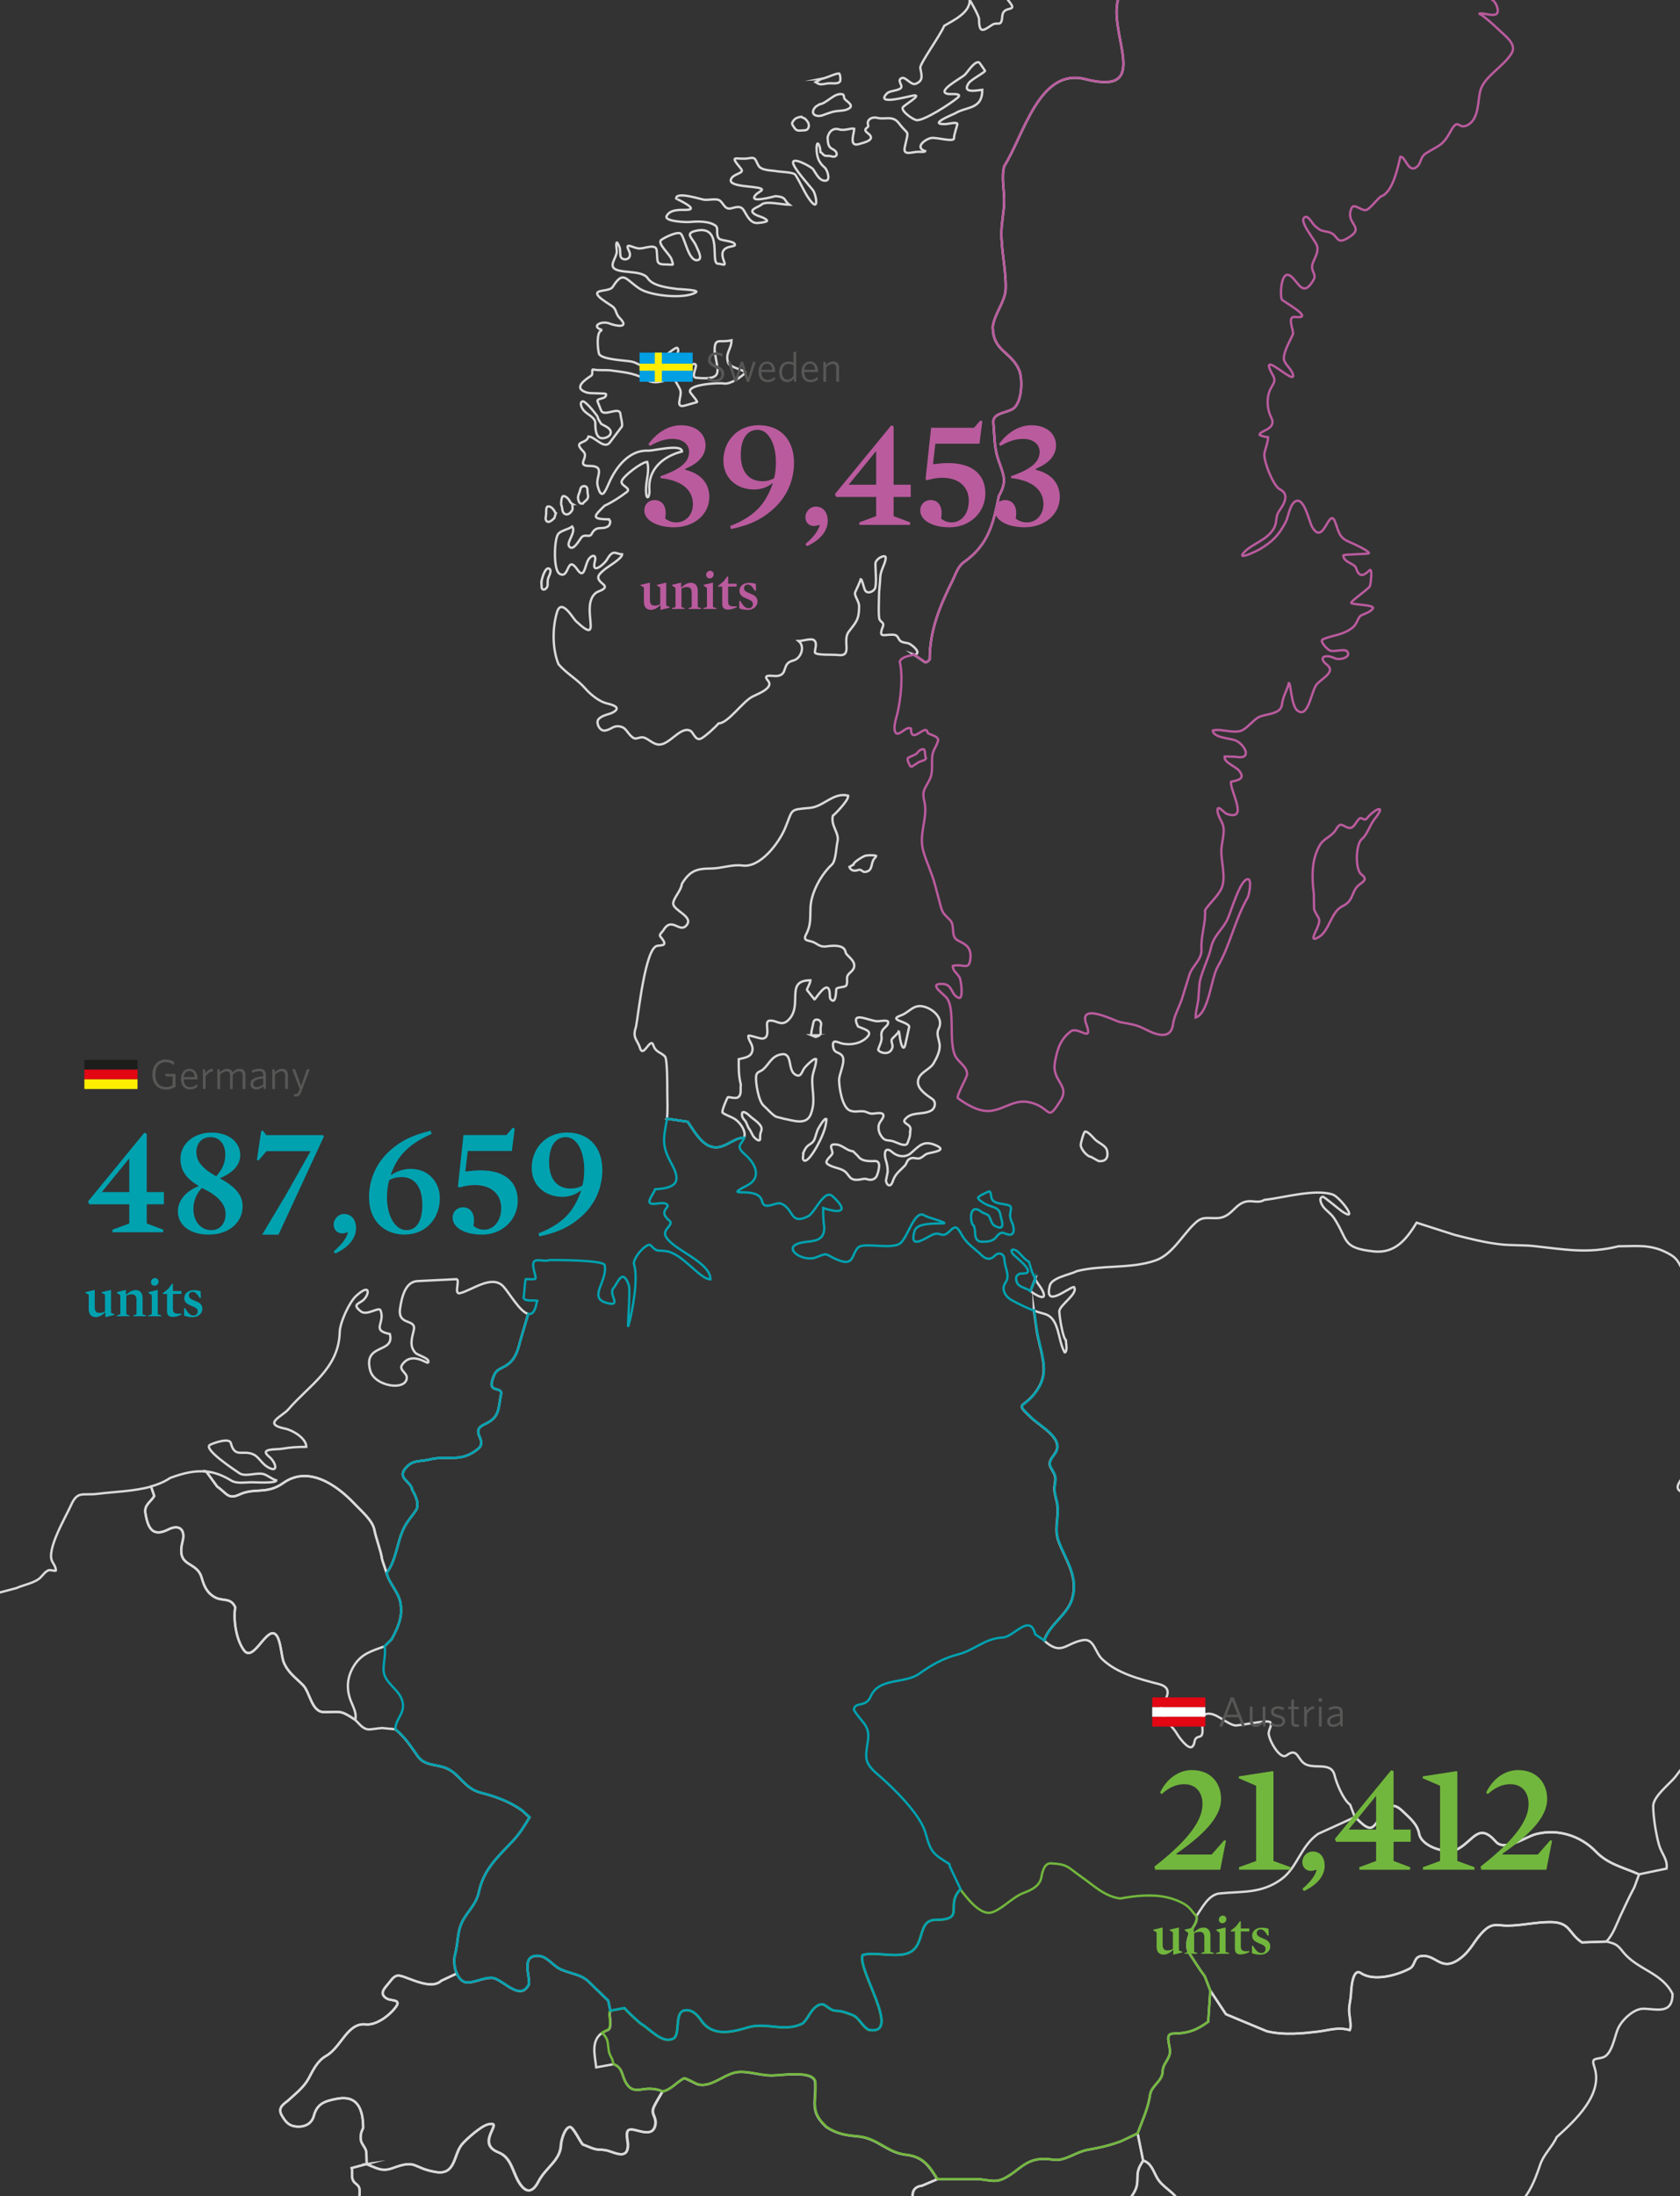 <?xml version="1.0" encoding="UTF-8"?>
<svg id="Ebene_2" data-name="Ebene 2" xmlns="http://www.w3.org/2000/svg" xmlns:xlink="http://www.w3.org/1999/xlink" viewBox="0 0 359.95 470.42">
  <rect x="0" y="0" width="359.95" height="470.42" fill="#333333" stroke="none"/>
  <defs>
    <clipPath id="clippath">
      <rect width="359.95" height="470.42" style="fill: none;"/>
    </clipPath>
    <clipPath id="clippath-1">
      <rect x="-56.74" y="-39.81" width="416.69" height="510.24" style="fill: none;"/>
    </clipPath>
  </defs>
  <g id="Bestandskarte_NHB_ENG" data-name="Bestandskarte NHB ENG">
    <g style="clip-path: url(#clippath);">
      <g style="clip-path: url(#clippath-1);">
        <g>
          <path d="M195.8,140.22h0l2.44,1.66c.61-.14,.57-.2,.95-.64,0-6.26,2.21-11.5,4.94-16.97,.71-1.43,1.08-2.94,2.45-3.9,5.2-3.67,6.27-8.26,7.43-14.12,1.83-3.25,1.05-4.37-.14-7.85-.89-2.62-.77-5.1-1.04-7.81-.22-2.14,2.76-2.11,4.17-3,1.99-1.24,2.19-6.42,1.32-8.4-1.78-3.99-5.62-3.93-5.62-9.26,.43-2.78,2.67-5.4,2.77-7.99,.13-3.84-.91-8.03-.91-12.03,0-2.22,.54-4.4,.59-6.63,.06-2.6-.64-5.08,0-7.67,4.18-6.52,7.45-21.21,17.4-18.65,14.91,3.83,4.14-10.56,7.3-17.93,3.2-5.29,6.85-9.86,6.98-16.2,.07-3.14,.01-6.17,.59-9.26,.69-3.72,2.05-7.17,2.81-10.85,4.03-1.53,8.21-1,8.52-6.13,.29-4.77,3.73-4.2,5.94-7.4,2.82-4.08,4.49-7.46,4.49-12.53,0-6.14,1.02-7.6,5.39-11.98,2.34-1.32,3.34-5.88,5.89-6.72,2.21-.73,3.32,2.1,5.44,2.27,2.75,.22,3.43-10.98,6.03-13.03,1.73-1.35,7.96,.59,10.29,1.09,4.33,.93,7.22,6.97,9.2-1.77l1.63-7.22c.5-2.2-1.59-3.53-1.59-5.81l1.45-1.13,4.08-1.04c.24-1.32,.89-4.33,1.49-5.45,.85-1.59,5.98,5.42,6.93,6.54,3.25,3.8,7.62,12.32,14.09,9.44,1.24-.55,4.45-4.1,5.67-2.31,1.83,2.71,3.1,3.31,6.39,4.09,3.02-.76,6.08-1.68,6.3-5.45,.14-2.46,2.95-2.64,3.67-4.81,1.07-3.23,.45-7.75,.32-11.12-.06-1.54,.07-2.33-.63-3.72-.78-1.54,1.77-3.53,2.17-5.17,.9-1.32,1.21-2.77,2.81-3.36,.8-.3,1.87,.13,2.67-.32,1.41-.79,.03-3.33,2.36-3.45,.85-.05,2.54,1.63,3.35,2.09,2.41,1.34,6.82,1.57,8.02,4.18,1.14,2.46,.98,6.36,1.09,9.03,.03,1.15,.23,2.26,.23,3.45,0,.79-.26,1.52-.36,2.27-.12,.85-.06,1.73-.27,2.54-.27,1.03-.36,2.13-.36,3.22,1.42-.12,3.03-.84,3.99-1.95,1.53-1.78,3.05-.54,3.81-3.18,.31-1.07,2.19-.64,3.13-1.04,3.11-1.33,2.96-2.79,3.13-5.72,.06-1.02,1.11-1.57,1.36-2.54,.41-1.6,.42-1.33,1.63-2.54l2.54-2.9,.39-4.59c-.48,.04-.93,.09-1.29,.14-1.28,.18-.43,4.03-1.68,3.41-2.1-1.05,.69-5.03-2.72-4.04-2.3,.67,2.59,4.87-.45,5.36-1.68,.27-2.83-1.5-4.08-1.14-2.42,.7-3.07,2.65-1.99-.86,.26-.85,2.47-4.34-.23-3.95-1.1,.16-2.56,1.37-3.13,1.41-1.16,.07,.79-2.16,1-2.45,1.07-1.49,.92-.92-.77-1.27-2.08-.43-2.54-.34-4.3-1.45-2.62-1.65-1.8-1.66,.5-1.54,.87,.04,1.56,.35,2.49,.27,3.26,0,8.29,.15,10.2-3.09,1.63-2.77,1.65-2.49,4.4-4.22,.32-.2-.4-2.8-.45-2.81l-3.54-.95c-4.41-1.19-2.82,.47-5.3-2.22-1.16-1.26-2.21-.17-3.26-1-1.66-1.3-2.67,.85-3.58-.14-.55-.59,.09-1.52-1-1.63-.83-.09-1.78,.32-2.58,.32-.16,.65,.28,1.4,.14,2-.19,.75-.94,.92-1.31,1.59-.64,1.15-.7,2.58,.5,3.45,.77,.55-1.45,.59-1.63,.73-1.06,.78-.9,3.55-1.68,4.13-1.15-.86-.67-3.43-.95-4.86-1.35-.33-4.16,.06-1.45-2.5,1.86-1.75,1.1-3.7-.59-1.45-.47,.62-2.81,2.64-3.62,2.5-1.64-.28-.32-2.6,.82-2.95,4.36-1.36-1.04-2.82-1.13-4.09-.11-1.59,1.95-.38,2.36-.09,1.11,.77,3.04,1.66,3.94,.23,.6-.96,.86-3.18-.82-3.18-.32,0-2.1,.57-2.13,.23-.04-.43,2.82-4.03,.91-3.31-4.08,1.52-2.97-.41-5.94-1.18-1.6-.41-1,1.14-.82,2.27,0,1.01,1.1,1.36,1.4,2.22,.32,.9-.34,1.18-1.04,.77-1.11-.66-3.95-3.85-4.35-1.04-.38,2.65,5.54,3.31,5.03,4.18-1.27,2.15-3.96,1.63-2.17,4.04,.73,.99-.8,2.05,.13,2.91,1.84,1.69-1.36,2.29-2.22,2.95-2.26,1.72-2.52,1.08-2.63-1.36-.06-1.32-1.92-4.55-1.81-4.77,.67-1.28,1.04-.89,1.04-2.45,0-3.08-2.95-1.89-3.9-.09-1.45,2.76-2.61,4.92-3.08,7.99-.21,1.39-1.63,2.56-1.63,3.81,0,1.45,.61,2.8,.54,4.63-.06,1.65-2.07,1.2-3.26,1.45-1.01,.21-.36-2.57-.36-3.54,0-4.4,1.83-9.42,3.49-13.39,1.07-2.56,.69-2.81-2.54-2.81,0,.44,1.25,3.08-.95,2.41-1.01-.31-2.63-1.59-3.31-2.41-1.7-2.05-6.05-.41-4.21,2.04,.89,1.2,2.53,.69,2.99,1.82,1.39,3.42-.33,2.36-2.49,1.45-2.02-.85-.6,2.14-.45,2.5,.38,.9,1.87,2.88,1.86,2.91-.48,.86-4.36,.89-5.3,.77-1.11-.14-1.47,1.05-2.27,1.63-1.55,1.55-2.11,3.78-.14,4.95,1.68,.99-3.86,.91-.91,3.09,.65,.48,2.5,.99,2.4,1.86-.19,1.66-2.55,.91-3.62,1.18-.95,.24-1.14,1.16-1.9,1.45-1.84,.7,.84-4.29-.36-4.58-.19-.75-2.98,.39-3.58,.23-.99-.26,2.12-2.31,2.76-2.63,1.1-.54-3.03-2.14-3.99-.18-1.27,2.59-1.61-.93-1.9-1.54-.3-.61-1.53,.16-1.99,.18-.8,.04-.94-1.05-2.13-.86-1.97,.32-1.52,.71-3.67-.23l-.05,.04c0,2.52,3.06,3.88,4.94,4.77,2.57,1.21-.31,4.34,.68,5.85,.34,.53,2.61,3.5,2.49,3.77-.64,1.45-3.72-1.47-4.08-2.18-.76-1.53-1.58-6.72-4.62-4.86-.65,.4-.86,3.01-2.17,3.99-2.48,1.86-1.01,3.51-2.04,5.13-.64,1.01-1.58,1.47-2.22,2.54-.22,.37-1.4,2.81-1.95,2.54-.48-.24,.68-2.04,.86-2.27,1.51-1.87,1.45-4.93,1.54-7.26,.09-2.36-1.33-.94-2.95-.36-1.91,.84-1.56,.29-1.9,2.32-.21,1.25,.23,2.44-.18,3.72-1.14,3.53-2.41,3.1-1.72-.36,.32-1.62,.54-3.16,.54-4.81-.56,0-2.44,1.86-2.9,2.32-1.16,1.16-.17,2.42-1.09,3.54-.58,.72-.54,1.25-.54,2.22,0,1.41,.34,2.34,1.54,3.09,2.02,1.25,.83,2.82,1.9,4.4,.1,.15,.7,.65,.32,.82-.85,.38-1.38,.02-1.81-.68-.6-.98-.82-1.61-.82-2.81,0-1.4-1.34-1.41-2.08-2.27-.48-.56-.64-1.46-1.13-2-.59-.63-3.45-3.94-3.45-1.09,0,1.82,1.98,2.61,3.22,3.45,1.36,.91-3.14,1.38-3.54,1.18-1.08-.54-3.81-6.45-3.81-2.81,0,1.3-1.23,2.81-1.09,3.54,.15,.8,2.73,3.23,1.13,3.72-1.21,.37-3.3-.23-4.71-.05-2.1,.27-1.21,2.97-1.59,4.45-.45,1.92,1.84,3.44,.64,5.36-.71,1.12-3.23,2.17-4.44,2.45-1.15,.27-9.45,4.5-7.02,4.67,.7,.05,5.11-1.1,5.26-1.04,1.01,.41,1.79,.57,3.04,.41,1.36-.17,2.26-1.77,3.08-1.77,0,1.32-1.41,1.19-1.04,2.77,.34,1.43-.82,1.23-1.63,1.95-.18,.16,.68,1.08,.45,2.18-.37,1.74-2.16-.63-2.45-1.09-.7-1.11-1.98,.34-3.17,.04-.89-.22-1.26-1.17-2.54-.64-1.75,.73-2,3.44-2.54,4.99-.38,1.09,2.3,.92,.5,2.72-.74,.74,0,1.3,.14,2.09,.34,2.03-2.24-1.38-2.49-1.63-1.13-1.13-.38-3.41-.91-5.04-.47-1.47-3.08,1.09-4.98,1.09-1.26,0-2,1.84-1.22,1.91,.66,.05,1.6-1.18,1.86-.18,.19,.71,1.7,1.02,2.36,1.18,0,4.42-3.33,1.21-5.39,1.82-1.47,.43-6.66,6.17-1.95,3.81,1.58-.79,2.7-2.12,4.19-.27,.33,.46,1.53,.94,1.13,1.61-.34,.57-1.38,.13-1.95,.07-2.19-.25-1.85,1.38-.18,1.79,.84,.21-.75,1.04-.77,1.57-.05,1.17,3.02,.17,3.47,.27,0,1-.81,1.36-1.2,2.07-.44,.8,.94,1.17,.34,2.25-.44,.78-1.07,.71-1.83,.43-.56-.21-.37-1.53-.68-2.02-.92-1.45-2.22-.7-3.24-1.57-.38-.32-.65-1.18-1.2-1.32-.56-.14-1.35,1.02-1.7,1.36-.63,.63-1.74,.47-.27,1.36,.53,.32,1.99,.27,2.22,.64,.79,1.27-.59,1.5-1.59,1.63-1.02,.14-2.28-.99-3.13,.18-.8,1.11-2.31,2.67,.54,2.47,2.08,.39,3.45-.87,5.03-1.91,2.27-1.49,2.15,1.21,3.31,2.13,.95,.76,2.35,.9,1,2.36-1,1.08-2.5-.62-3.85-.09-.64,.25-.87,1.1-1.54,1.04-.65-.05-.8-1-1.68-1-.51,0-2.65,.61-3.13,.82-1.3,.57,1.01,2.06,.14,2.54-.97,.54-2.8-.18-3.85-.18-1.68,0-2.15,1.44-3.72,1.5-.34,.01-2.41-.37-2.49-.05-.48,1.87,3.35,3.4,3.35,4.18-.09,0-.07-.02-.09,.04-1.5,0-3.17,.23-4.71,.23,.7,1.01,2.76,2.41,1.04,2.81-.58,.14-3.22,.5-1.99,1.41,.94,.7,1.63,.08,1.63,1.32,0,1.06,.85,.95-.68,1.18-.96,.14-4.93-.94-3.22,.68,.43,.41,2.2,1.83,1.63,2.54-1.58,2-1.79,1.95,.95,2.45,1.55,.28,3.67,.32,5.26,.32-.1,.3-1.74,1.28-2.17,1.32-1.34,.12-1.04,.7-1.9,1.27-.81,.54-1.9-.36-2.67-.59-1.14-.33-2.25,1.22-3.99,.41-.56-.26-1.15-.46-1.77-.32-.2,.05-.89,.87-.73,1.09,.34,.45,3.85,.23,3.85,1.27,0,.16-1.28,2.02-1.45,2.5-.3,.85,.9,3.27,.18,3.99-.49,.49-2.35-2.59-3.4-2.59-.12,0-1.26,1.33-1.68,1.5-1.67,.67,1.45,2.77,.41,4.18-.9,1.22-3.04-2.38-4.03,1.36-.02,.31,3.54,4.22,2.08,4.31-2.46,.15-.93-2.55-2.31-.27-.29,.47-.79,.64-1.09,1.18-1.42,2.55,1.85-.6,1.63,2.5-.25,3.6,1.29,1.72,3.17,1.72,0,1.63-3.26,2.34-4.26,2.99-2.15,1.41-1.27-1.76-1.27-3.04-.49,0-2.82,1.9-3.76,2.13-2.71,.68-3.06,3.55-5.53,4.27-1.8,.52-2.79,.66-3.53,2.9,2.66,0,12.28-6.46,13.91-1.63-1.61,0-3.29-.75-4.94-.64-2.29,.16,.11,2.27-1.4,2.27-2.03,0-5.7,1-3.85,3.68,.54,.78-.11,1.41,.5,2.13,2.37,2.8-1.11,.74-1.31,3.36-.19,2.51-.95,1.02-2.22,1.86-1.8,1.2-2.76,2-2.76-1.27,0-.65-1.9-4.04-1.99-4.04,0,2.65-3.28,4.21-5.48,5.49-.76,1.96-5.27,8.13-5.12,9.03,.23,1.4,.82,2.71-1,3.4-.98,.37-2.15-1.6-2.99-1.23-1.13,.5,.38,1.57-.18,2.13-.63,.63-2.32,.51-2.95,1.14-2.76,2.76,4.89,.54,5.71,.45,1.99-.22-2.23,2.15-2.36,2.59-.26,.88,2.16,2.52,2.9,2.68,1.51,.32,7.48-3.61,8.84-4.77,1.27-1.09-1.42-.72-1.99-.82-2.83-.48,2.87-3.42,3.58-4.13,.7-.7,1.9-2.76,2.95-2.68,.2,.02,1.13,1.55,1.36,1.82,.21,.23-2.94,1.88-3.44,2.59-1.64,2.33,1.53,1.66,2.86,1.5,0,4.31-3.37,3.52-5.89,5.08-.36,.22-6.05,2.41-1.9,2.27,.41-.01,2.27-.51,2.45-.05,.05,.12-.77,2.41-.72,3.04,.07,1.01-3.79-.24-4.94,0-1.28,.27-3.59,2.01-1.22,2.81-.06,.24-1.26,.14-1.54,.14-1.29,0-3.29,.96-2.85-1,.9-4.1,.86-2.29-1.27-5.13-1.31-1.75-2.98-.71-4.62-1.14-1.17-.3-2.38,.4-1.95,1.59,.22,.61-1.45,.67-.05,1.72,1.88,1.41-.82,1.97-1.99,2.32-2.19,.64-.95-2.42-.95-3.31-.76-.19-2.03,.51-3.26,.14-1.31-.4-2.22,.54-2.45,1.77,.11,1.19,.02,1.94,1.13,2.5,1.27,.64,.96,1.83-.18,1.54-.54-.14-.74-.14-1.31-.14-.5,0-.8-.63-1.18-.82,0-1.36-.82-2.92-.82-.73,0,1.63,.43,2.99,1.72,4.04,.58,.47,1.27,2.64,.36,2.81-1.41,.27-2.12-1.41-2.81-2.41-.35-.52-4.31-2.7-4.31-1.45,0,1.08,3.35,4.77,4.22,5.86,.75,.94,1.48,5.15-.77,1.95-1.15-1.63-1.88-3.57-2.95-5.17-.4-.61-3.1-.61-3.9-.77-1.09-.22-3.33-.1-3.99-1.18-.71-1.17-.51-1.92-1.99-1.63-2.64,.51-4.56-1.07-1.77,2.27,.9,1.08-1.75,.95-2.17,2.32-.55,1.79,6.66,1.26,6.66,2.18,0,.2-.98,.71-1.18,.91-2.2,2.2,3.55,.55,4.12,.45,2.43,.23,1.64,.88,2.95,1.86-1.36,0-5.13-.91-5.98-.05-.42,.42-2.43,.95-1.9,1.68,.6,.83,2.32,.86,3.04,1.68,.37,.42-1.86,.59-2.17,.59-1.37,0-2.13-1.62-2.72-2.63-.7-1.22-1.73-.75-2.81-.5-1.41,.33-1.64-1.32-2.54-1.77-.75-.37-2.29,.03-3.22-.09-.76-.1-5.98-1.83-5.98-.27,0,.1,5.42,2.45,2.04,2.45-1.27,0-3.36-.13-4.08,1.32-.58,1.16,4.14,1.35,4.99,1.27,1.7-.17,4.25-.21,5.57,.86,.59,.48-.12,2.15,.77,2.77,.63,.44,3.31,.42,3.31,1.27,0,.66-3.87-.19-2.31,3.63,.44,1.08-.51,.41-1.31,.41-1.82,0,1.26-8.46-4.8-7.04-2.5,.59-.56,1.56,.14,3.31,.28,.7,1.47,2.69,.32,2.95-1.92,.43-2.66-4.34-3.58-5.58-.55-.75-3.59,.75-4.26,1.27-.94,.74,1.92,3.13,2.22,4.17,.44,1.51,.54,1.09-.91,1.09-2.53,0-2.03-.36-2.27-2.99-.14-1.56-2.49-.45-3.62-.45-1.24,.1-3.39-1.61-2.36,.45,1.03,2.07-1.49,2.36-1.77,1.23-.15-.62,0-1.35-.23-1.95-.74-1.93-.78-.69-.59,.64,.17,1.18-1.2,2.63-.82,3.54,.71,1.7,6.19,.48,7.48,2.5,1.06,1.65,4.44,2.02,6.3,2.27,.53,.07,4.89,.17,3.99,.73-2.42,1.48-9.64,.76-12.01-.77-3.08-1.99-3.49-4.08-5.8-.41-.48,.76-2.18,.69-2.95,1-1.65,.68,2.54,2.76,3.13,3.4,.69,.75,.45,1.4,1.31,2.27,2.23,2.24-.72,1.76-2.18,1.18-1.73-.69-3.98,.58-1.77,1.32v.18c-1.08,.46-.76,3.86-.5,4.9,.34,1.37,5.84,1.48,7.07,1.77,1.63,.38,3.15,1.91,4.71,1.91,1.75,0,1.4-1.91,2.4-3.09,.25-.3,2.35-2.04,2.63-1.77,.88,.88-1.72,3.23,.09,4.9,.84,.78,3.55-2.48,3.9-1.13,.1,.41-1.05,2.53,0,2.63,6.32,.59,4.49-1.43,3.99-5.95,.01,.11,.06,.13,0,.23,0-3.09,1.04-1.68,3.62-2.31,0,1.97-1.39,2.65-.73,4.81,.32,1.05,4.13,1.72,3.67,2.18-.94,.94-3.23,2.49-4.58,2.27-1.3-.21-7.89,.22-7.21,1.86,.12,.29,1.73,2.05,1.45,2.13l-2.58,.73c-2.37,.66-.43-2.06-1.04-3.45-.21-.48-1.55-2.88-1.86-2.9-.07,0-1.35,1.02-1.81,1.13-1.92,.46-2.52,.26-4.21-.64-2.11-1.12-4.35-1.3-6.71-1.63-1.31-.21-2.66,.04-4.03-.23-.42-.08,.04,1.02-.41,1.32-1.22,.82-4.11,2.65-.91,3.63,.83,.25,4.04,.06,4.08,.32,.18,1.2-2.13,.78-1.81,1.59l.73,1.86c.63,1.62,4.04-1.07,4.17,.91,.04,.56,.56,2.25,.27,2.63l-2.54,3.36c-1.22,1.62-3.23-1.27-4.58-1.27-.45,1.78-3.52,.77-1.09,3.22,1.27,1.27-1.72,3.09,1.36,3.09,3.49,0,1.2,2.37,1.68,4.22,.84,3.28,1.58,1.38,2.49-.68,1.47-3.34,4.34-7.02,8.34-6.81,1.14,.06,7.25-1.56,7.25,.18-3.84,.95-7.35,3.68-6.98,8.26,.12,1.51-.73,2.6-.73-.14,0-2.08,.8-3.76,.27-5.9-1.15,0-5.14,3.02-5.48,4.13-.32,1.05,2.25,1.45,1.04,2.36-1.47,1.1-3.04,2.14-4.71,2.9-2.08,2.08-3.2,2.91,.91,2.91v.09c.55,.14,.24,1.11-.09,1.36-1.29,.96-2.55-.33-3.58,1.68-.45,.87-1.4-.05-2.13,.68-.45,.45-1.84,3.26-2.72,1.95-.59-.88,1.58-3.01,.68-4.22-.97,.72-2.54,.84-3.08,1.72-.79,1.28-.98,7.61,.36,8.4,2.2,1.3,1.47-4.31,3.85-.86,1.46,2.1,1.55-.72,2.27-2.04,.63-1.16,1.9-1.42,1.45,.27-.79,2.98,2.02,.6,2.63-.45,1.34-2.33,1.85-1.09,3.22-1.09,0,.91-2.92,2.57-3.67,3.18-1.69,1.37-2.01,1.93-.36,3.27,1.16,.94-1.09,1.43-1.54,1.77-3.71,2.79,1.93,11.95-4.35,6.08-.61-.57-3.08-5.02-4.03-1.91-1.02,3.34-1.03,7.9,.32,11.17,1.66,1.94,4.05,3.24,5.71,5.17,1.01,1.18,2.86,2.7,4.35,3.13,.79,.23,3.56,.73,1.86,1.86-.99,.66-2.23,.56-3.26,1.5-.8,.73,.1,2.7,1.27,2.54,1.54-.21,1.81-1.33,3.62-.77,.8,.25,1.26,1.22,1.86,1.82,.99,.99,1.07,.62,2.27,.41,1.25-.22,2.4,1.61,3.99,1.54,2.24-.1,4.56-4.01,6.57-2.95,.72,.38,1.1,2.3,2.36,1.63,.92-.49,3.01-2.43,3.72-3.22,2,0,5.19-4.76,7.29-5.76,1.4-.67,4.56-1.9,3.26-3.4-1.36-1.57,1.18-.86,2.04-1,2.39-.38,.76-2.66,3.4-3.31,1.63-.4,2.6-3,1.13-4.17,.8,0,2.64-.61,3.22-.23,.89,.59,.27,1.78,.27,2.63,0,.72,3.88,.46,4.85,.59,3.42,.47,.91-3.04,2.4-4.99,1.53-2.01,2.22-2.55,2.22-5.36,.09-1.1-1.16-2.36-.82-3.13,.44-.99,.86-1.8,1.18-2.77,.29,0,.69,2.08,.95,2.45,.54,.76,1.62,.28,2.04-.36,.48-.73,.14-4.27,.14-5.35,0-1.16,2.28-2.22,2.22-1.27-.08,1.28-1.14,2.62-1.18,4.18-.04,1.37-.27,2.68-.27,4.04,0,.94-.18,4.33,.14,4.99,.25,.53,.99,.66,.73,1.36-1.01,2.62-.03,1.86,1.86,1.86,1.09,0,1.14,.26,1.63,1.09,.37,.63,1.33,.6,1.95,.77,.51,.15,2.12,1.38,1.9,2.04-.07,.2-.28,.33-.58,.43Zm-79.79-15.39c-.01-.37,.17-1.03,.29-1.41,.12-.38,.61-1.63,1.09-1.66,.53-.03,.61,.44,.52,.89-.11,.51-.41,.94-.52,1.43-.11,.48,0,.93-.07,1.38-.09,.57-.93,1.26-1.25,.48l-.07-1.11Zm3.06-14.84c-.28-.61-.82-1.52-1.59-1.52-.39,0-.45,.51-.45,.82,0,.29-.01,.58-.02,.86-.01,.49-.28,.99,.07,1.43,.48,.61,1.31-.27,1.68-.59l.32-1Zm3.56-2.02c-.45-.24-.54-.72-.86-1.09-.25-.29-1.09-1.02-1.34-.34-.16,.43-.2,.94-.2,1.41,0,.26,.15,.42,.18,.68,.05,.45,.1,1.16,.57,1.43,.74,.43,1.48-.36,1.7-1l-.05-1.09Zm2.22-.11c-.42,.03-.46,.06-.72-.25-.1-.12-.25-.59-.27-.75-.09-.65,.19-1,.36-1.59,.12-.42,.15-.95,.63-1.09,.69-.2,1.02,.17,1.02,.82,0,.33,.01,.63,.09,.95,.12,.46,.03,.66-.2,1.04l-.91,.86Zm3.42-17.95c-.18-.25-.17-.58-.36-.86-.4-.56-2.6-3.38-3.17-3.06-.67,.37,0,1.51,.29,1.88,.63,.83,2.48,1.5,2.51,2.68,.03,1.03,0,3.14,1.34,3.31,.73,.09,1.91-.34,1.97-1.18,.08-1.01-1.35-1.44-2.04-1.88l-.54-.89ZM171.64,25.02c-.95,.14-1.47,.39-1.9,1.27-.15,.3,.33,.87,.5,1.14,.52,.82,1.28,.48,2.13,.48,.57,0,.9-.4,.93-.97,.03-.63-.42-1.13-.84-1.54l-.82-.36Zm4.35-8.12c.73-.14,1.5-.47,2.2-.73,.5-.18,1.07-.43,1.61-.43,.25,.35,.25,.94,.25,1.39,0,.94-1.6,.7-2.2,.7-.49,0-.89,.11-1.36,.18-.84,.13-1.05,.02-1.74-.41l1.25-.7Zm-.39,5.45c1.56-.23,3.13-2.46,4.8-2.18,.58,.09,.3,.63,.57,1.02,.34,.49,1.98,1.27,1.04,1.97-.77,.58-1.85,.53-2.76,.64-.72,.08-1.38,.31-2.06,.55-.76,.26-1.42,.64-2.24,.43-1.2-.31-.79-1.45-.05-2.02l.7-.41Zm52.66-60.23c.48-.11,.8-.66,1.16-1,.36-.34,.93-1.8,1.59-1.59,.41,.13,.17,1.31,.05,1.57-.17,.35-.36,.52-.36,.93,0,.71-.5,.71-1,1.09-.57,.44-1.29,.85-1.79,.09l.36-1.09Zm9.61-42.85c.25-1.02,.72-2.19,1.34-3.04,.28-.39,1.43-2,2.04-1.63,.14,.71-.37,1.25-.59,1.86-.4,1.12-1.22,4.65-3.04,3.86l.25-1.04Zm7.07-6.29c.6-.64,2.53-3.22,3.42-2.81,.56,1.24,1.41,.54,2.4,1.04,0,.04,.02,.04,.05,.07,0,.51-1.22,1.32-1.56,1.68-.84,.86-1.41,1.84-2.61,2.27-.92,.33-2.24,.69-2.24-.82l.54-1.43Zm8.84-1.66c.54-.62,.73-1.4,1.22-2.02,.74-.93,2.8-1.2,3.92-1.45,1.35-.3,1.04,.5,.18,1.11-1.4,1-2.1,2.5-3.35,3.56-.92,.78-2.4,1.98-2.26-.25l.29-.95Zm8.93-7.22l-1.29,1.63c-.26,.63-.24,1.82,.57,2.11,1.11,.4,1.79-2.13,1.84-.02,.02,.91,.33,1.19,1.09,.61,.64-.49,.19-2.25,1.65-1.84,.72,.2,.46,.88,.86,1.34,.59,.68,2.22-1.69,2.76-2.04,.94-.62,3.65-2.8,3.65-3.88s.23-2.17,.23-3.18c-.34,0-1.71,.86-1.77,1.23-.13,.74,.5,1.23,.43,2-.1,1.12-3.99,.85-4.21,.27-.32-.82,.14-1.5-.38-2.52-.24-.47,.56-3.67-.14-3.38-.68,.29-1.07,1.17-1.74,1.59-.96,.59-.78,.74-.32,1.52l.93,1.57c.68,1.16-2.73-.24-3.08,1-.24,.84-.05,1.67-1.07,2Zm-2.36-3.99c-.16-.47,.69-1.61,.82-2.18,.08-.36,.88-4.54,1.36-3.16,.42,1.22,.2,2.51-.04,3.74-.24,1.25-.21,2.84-1.13,3.84-.51,.54-.67,.86-1.56,.77-1.5-.14-.51-1.2,.07-1.97l.5-1.04Zm-.7-1.07c-.7,.65-1.54-1.26-1.83-1.52-.5-.45-1.52-.85-1.56,.18-.03,.61-.6,.96-.86,1.48-.53,1.03-.46,2.42,1,2.38,1.26-.03,1.47-1.39,2.47-1.75l.79-.77Zm7.55-9.9c.92-.78,1.45-1.97,2.49-2.57,.65-.37,3.89-.95,4.35-.48,0,.94-2.01,2.12-2.74,2.61-.74,.5-1.52,1.37-1.74,2.27-.12,.5-.31,1.08-.61,1.5-.65,.91-1.25-.21-1.86,.52-.55,.67-.52,1.57-1.72,1.57-1.01-1.01,.34-3.38,.93-4.27l.91-1.16Zm19.12-.79v-2.59c0-.53,.97-.88,1.22-1.32,.19-.32,.7-1.31,.07-1.41-.64-.1-1.3,.36-1.9,.18-.41-.13-1.85-2.83-2.54-1.5-.52,1-1.34,1-2.38,1.27-1.84,.48-.18,.78,.16,1.59,.28,.68-.86,1.29-1.04,1.93-.17,.61,.32,1.05-.59,1.16-.43,.05-1.57,.72-.68,1.02,.3,.1,1.31,.41,1.43,.73,.07,.18-2.3,1.38-1.38,1.86,.85,.45,1.46-.1,1.86,1.04,.58,1.69,1.72-1.46,2.11-1.86,.45-.46,.79-.88,1.32-1.27,.31-.23,.78-.24,1.13-.5l1.22-.34Zm5.51-9.49l-.72,.11c-.61-.29-1.37-.36-1.18-1.18,.1-.45,.87-.87,.91-1.23,.14-.08,.37-.41,.54-.54,.19-.15,.46-.25,.68-.36,.58-.3,1.35-.22,1.9-.59,.86-.57,.52-2.71,2.06-2.13,.89,.33,.82,1.87,.97,2.61,.28,1.32,.64,1.65-.59,2.68-.91,.76-3.5,1.02-4.58,.64Zm9.47-14.37c-.08-.44,0-.85-.16-1.29-.15-.43-.42-1.03-.93-1.04-.95-.04-1.3,.95-1.45,1.7-.12,.57-.07,.79,.16,1.34,.29,.7,1.39,.43,1.93,.2l.45-.91Zm1.68,4.02c-.52,.04-1.14,.03-1.63-.18-.6-.26-.99-1.02-1.79-.68-.47,.2-.42,.84-.61,1.25-.35,.77-1.89,1.19-1.86,1.98,0,.23,.3,.41,.45,.57,.42,.44,.32,1.23,.86,1.5,1.12,.56,2.08-.51,2.72-1.27,.61-.73,1.57-1.49,1.95-2.36l-.09-.79Zm2.04-2.02c-.12-.51-.09-.86-.34-1.34-.31-.59-.76-1.69-.36-2.29,.4-.6,.74-.5,.97,.11,.19,.49,.42,.9,.82,1.27,.53,.49,1.19,.96,.93,1.77-.17,.54-1.05,1.51-1.61,.95l-.41-.48Zm7.23,.66c-.03-.27,.06-.71,.09-1,.05-.44,.05-1.34,.45-1.59,.35-.22,.57,.29,.82,.45,.21,.14,.76,.26,.88,.48,.17,.3-.21,1.07-.32,1.36-.18,.48-.67,.86-1.18,.86l-.75-.57Zm18.67-7.35c-.44-.18-.67-.27-1.16-.27s-1.49-.08-1.88,.16c-.32,.2-.34,.76-.09,1.02,.23,.25,.53,.26,.84,.29,.19,.02,.4,.04,.59,.07,.39,.07,.47,.41,.86,.5,.43,.1,.88-.28,1.13-.59l-.29-1.18Zm6.68-6.81c-.3,.13-1.11-.53-1.32-.77-.44-.51-.79-1.72-.32-2.29,.42-.5,.62,.05,.91,.32,.6,.55,2.59-.66,2.45,.82-.08,.85,0,1.59-.82,2.07l-.91-.14Zm-5.39,5.35l.82,.68c.18,.16,.87-.2,.95-.41,.1-.24,0-.53-.07-.77-.21-.69,.32-1.45,.32-2.18,0-.35,.18-1.2,0-1.5-.32-.52-1.36,.61-1.59,.84-.39,.4-.86,.66-1.29,1.02-.28,.24-.49,.42-.36,.79,.2,.58,.59,1.41,1.22,1.52Zm-7.84-3.88c-.03-.34-.07-.72-.3-1-1.06-.21-3.12-.06-2.15-1.84,1.8-3.31,4.41,.96,5.89-.59,.36-.38,.34-.79,.79-1.16,.64-.51,1.29-.66,1.79-1.41,.55-.82,.85-1.54,1.97-1.54,.44,.44-.16,2.55-.16,3.25,0,1.87-1.54,3.78-3.33,4.36-.74,.23-1.73-.3-2.42,.23-.76,.57-.62,1.02-1.93,.5l-.16-.79Zm27.82-12.14c-.47-.04-1-.6-1.22-1.02-.09-.17,1.18-2.2,1.36-2.57,.26-.52,.74-.71,1-.14,.33,.75,.82,1.74,.82,2.57,0,.46-.27,.85-.34,1.29-.09,.6-.34,.71-.93,.84l-.68-.98Z" style="fill: none; stroke: #dadada; stroke-miterlimit: 22.93; stroke-width: .5px;"/>
          <path d="M142.89,239.62l4.46,.66c1.18,1.7,2.64,4.34,4.58,5.17,2.97,1.27,4.92-1.76,7.51-1.76,.06-.2,.1-.43,.1-.7,0-1.15-1.07-2.58-1.99-3.22-.82-.57-1.98-.87-2.72-1.41-.31-.23,.81-2.85,1.09-3.31,.13-.21,1.7,.43,2.27-.05,.77-.63,.39-1.74,.54-2.68-.51-1.99-.45-3.61-.45-5.45,1.21-.31,2.85-.38,2.95-2.09,.07-1.16-.91-1.9-.91-2.86,0-.38,2.3,.57,2.99,.54,2.14-.09,.28-3.59,1.45-3.81,1.54-.29,2.56,1.34,4.08-.09,3.39-3.2-.85-8.58,4.8-8.58,0,.65-.86,1.92-.73,2.09l1.59,2c.13,.17,2.67-4.28,3.22-1.77,.07,.32,.06,1.47,.18,1.63,1.21,1.58,1.25-1.7,1.27-2,.04-.53,1.67-.39,2.08-.77,.33-.3,.23-1.17,.23-1.63,0-1.06,1.24-1.32,1.5-2.32,.4-1.55-1.73-2.49-1.81-3.27-.27-1.7-2.86-1.39-4.17-1.22-1.47,.19-1.88-.67-3.08-1.04-.95-.29-1.93-.17-1.18-1.59,1.45-2.75,.47-4.81,1.22-7.71,.63-2.46,2.28-5.36,4.26-7.17,.9-.82,.93-3.76,1.22-4.99,.43-1.82-1.5-3.3-1-5.49,.55-.36,3.22-3.25,3.22-3.95,.08-.05,.05-.24,.05-.36-3.16-.78-5.2,2.36-8.2,2.63-4.54,.41-3.55,.22-5.3,4.36-1.36,3.22-5.32,8.49-9.11,7.99-2.29-.3-4.51,.64-6.84,.64-3.12,0-4.5,.57-6.16,3.27-.18,1.54-1.86,3.09-1.86,4.22,0,1.57,4.69,2.83,2.72,4.81-1.44,1.45-3.09-2.08-4.85,.95-.24,.41-1,.88-.59,1.36,1.78,2.08,.25,1.76-.73,1.95-2.55,.49-4.01,14.74-4.53,17.38-.84,2.39,.32,2.72,.86,4.49,.72,2.33,2.24-2.48,2.86-.59,.49,1.53,1.54,1.45,2.49,2.41,.54,.54,.5,6.53,.5,7.67,0,1.87,.14,3.78-.07,5.65Zm90.83,8.17c-.83-.06-2.17-1.71-2.17-2.52,0-.45,.64-2.79,.93-2.88,.48-.15,1.67,1.17,1.99,1.54,.74,.86,2.45,1.36,2.72,2.52,.32,1.37-.15,2.43-1.81,2.25l-1.65-.91Zm-50.87-62.59c-.03-.5,1.97-1.71,2.49-1.88,.49-.16,1.92-.19,2.38,0,0,.21-.35,.53-.48,.7-.71,1.04-.21,2.54-1.86,2.75-.69,.08-.75-.68-1.54-.41-.77,.27-1.5,.19-1.86-.66l.86-.5Zm7.34,65.86c0-1.1-.1-1.61-.41-2.61-.41-1.34-.24-3.08,1.43-1.63,1.09,.95,2.79,1.19,3.96,.18,1.7-1.47,2.63-2.77,5.12-1.77,3.07,1.24-.58,1.55-1.59,1.88-.55,.18-.91,.66-1.43,.91-.91,.44-1.51-.4-2.54,.32-.46,.32-.5,.96-.86,1.34-.87,.91-1.91,1.66-2.4,2.86-.13,.31-.35,1.06-.61,1.25-.6,.43-1.01-.46-1.04-.93l.36-1.79Zm-7.41-4.45l1.04,1.02c.78,1.17,2.36,1.11,3.67,1.07,1.43-.05,.74,2.22,.38,3.13-.32,.82-1.31,1.04-2.04,.77-.62-.23-1.2,.02-1.81,.09-2.35,.26-1.87-1.27-3.49-2.07-1.05-.51-2.29-.59-3.24-1.29-.8-.59,.8-1.67,1.02-2.18,.28-.63-1.01-2.02,.52-2.02,1.69,0,2.37,1.31,3.94,1.48Zm-10.63,.27l-.14,1.25c.5,1.82,2.64-1.88,2.97-2.47,.91-1.67,2.08-4.05,2.08-5.97-.41-.31-1.48,1.61-1.68,1.95-.47,.8-.54,1.7-.93,2.52-.31,.66-.77,.8-1.31,1.22-.49,.37-.75,.94-1,1.5Zm-11.49-4.9l.66,1.27c.18,.39,1.54,1.66,1.54,.64,0-.72-.02-.98,.25-1.68,.5-1.27-1.72-2.42-2.47-3.18-.46-.46-1.91-1.6-1.63,0,.12,.67,.6,.84,.86,1.41,.19,.4,.48,1.27,.79,1.54Zm13.23-20.22c-.18,.03-.08-.19-.07-.34,.03-.72,.26-1.35,.38-2.04,.1-.54,.2-1,.84-.98,.41,.01,.63,.22,.81,.57,.18,.34,.05,.61,0,.95-.06,.43-.04,.88-.02,1.29,.02,.54-.64,.8-1.09,.91l-.86-.36Zm21.12,20.56c.62-1.88-2.62-1.45-.59-3.06,1.33-1.06,3.56-.49,5.12-1.39,.85-.49,1.07-1.86,.23-2.45-1.18-.82-3.1-2.05-3.1-3.61,0-2.02,2.39-2.55,3.31-3.97,.69-1.21,1.51-2.72,1.34-4.15-.12-1.04-.77-2.26-.23-3.27,1.22-2.28-1.22-4.38-3.26-4.83-2.1-.46-2.89,1.09-4.51,1.79-.74,.32-2.08,.66-.68,1.25,.46,.2,2.28,.76,2.15,1.36l-.79,3.61c-.45,2.07-1.06-.37-1.16-1.14-.03-.2-.18-1.52-.27-1.54,0,.27-1.23,1.34-1.45,1.63-.33,.45,.23,1.18,.09,1.77-.5,2.1-3.25,1.03-3.04,.41,.27-.79,.84-1.8,.7-2.65-.31-1.95,1.43-1.96,1.43-3.13,0-.55-1.74-.23-2.08-.2-1.72,.15-6.22-2.55-4.4,1.11,1.11,.55,3.25,.9,2.04,2.22-1.3,1.42-3.47,1.83-5.32,1.47-.93-.18-2.22-1.12-2.06,.45,.17,1.77,1.18,1.17,1.93,2.11,.89,1.12-.63,3.87-.63,5.22,0,1.57,.63,5.71,2.2,6.49,1,.5,2.02,.12,3.06,.23,.67,.07,1.04,.5,1.86,.5,.54,0,2.33-.48,2.38,.39,.04,.71-1.04,1.43-1.04,2.38-.07,.89,.23,1.61,.77,2.29,.53,.67,1.01,.62,1.81,.73,.93,.13,1.75,.75,2.74,.88,.45,.06,.78-.02,.93-.5,.14-.46,.43-1.08,.48-1.54l.07-.86Zm-28.68-3.11c-.72-.25-2.08-1.84-2.72-2.38-1.07-.92-1.76-4.92-1.61-6.33,.11-.97,.93-.94,1.5-1.43,1.34-1.17,1.77-2.82,3.83-3.22,2.56-.5,1.37,3.18,2.97,4.27,1.34,.9,1.49-.62,2.04-1.34,.3-.39,2.1-2.28,2.54-1.91,0,1.51-.86,2.92-.86,4.47,0,2.75,.73,4.54-.3,7.31-.92,2.47-3.74,1.35-5.62,1.02l-1.77-.45Z" style="fill: none; stroke: #dadada; stroke-miterlimit: 22.93; stroke-width: .5px;"/>
          <path d="M221.52,280.73c.7,.26,1.42,.49,2.14,.67,3.42,.84,2.9,5.55,4.44,8.26h.14c.51-.51,.13-1.92,.13-2.59-.7-.58-1.4-5.2-1.4-6.17,0-1.38,4.18-3.82,3.13-5.22-1.08,0-6.48,4.81-5.17-.32,.45-1.74,4.46-2.35,5.8-3.09,5.54-1.38,11.44-.43,16.81-2.27,3.46-1.18,5.62-5.13,8.11-7.62,1.82-1.82,2.35-1.45,4.94-1.45,3.33,0,3.85-3.13,6.57-3.59,1.27-.21,2.57,.43,3.72-.32,4.34-.49,10.7-2.38,14.59-1.18,1.61,.5,5.83,6.15,2.13,3.68-.64-.43-3.93-3.23-4.17-3.18-1,.2-.33,1.56,.04,2.09,.65,.89,1.69,1.49,2.36,2.5,3.12,4.74,1.57,6.36,8.47,7.12,4.68,.52,7.1-2.71,9.22-6.15l8.14,2.61c3.24,.83,6.61,1.68,9.92,2.04,2.35,.25,4.74,.11,7.07,.36,6.51,.7,11.54,1.7,18.13,.04,3.99,0,6.85-.5,10.6,1.5,1.67,.89,1.99,1.46,2.86,3.04,.46,.84,1,2.88,1,3.81-1.62,4.14,1.61,8.96,3.67,12.39,3.44,5.73,3.49,9.48,3.49,16.07,0,4.09-2.15,4.53-4.35,7.26-1.35,1.67-2.33,3.58-3.49,5.36-.62,.95-1.83,2.29-.54,3.04,2.38,1.38,4.23,2.3,4.62,5.17,.14,1-.04,2.11,.14,3.09,.17,.93,.59,1.7,.59,2.68l.68,3.31-.14,1.45c-.67,2.7,.66,3.56,2.27,5.49,1.3,1.57-.39,4.07,.59,5.86,.73,1.31,1.49,.85,1.99,2.5,.64,2.1,.83,3.53,2.99,4.58,3.19,1.55-1.9,3.32-1.18,4.54,.7,1.18,2.22,1.67,2.27,3.22-.34,5.12-4.52,4.35-7.12,7.76l-8.66,11.39c-1.2,1.58-4.85,4.29-4.85,6.4,0,2.34,.62,6.17,1.27,8.4,.5,1.72,1.9,3.11,1.59,4.99l-5.89,1.23c-3.32-1.48-6.65-2.16-9.24-4.86-3.29-3.42-8.15-4.96-12.83-3.77-2.18,.55-6.79,3.91-8.7,1.54-3.55-4-4.66-.29-7.93,1.59-2.32,1.33-7.91-.36-8.43-3.22-.38-2.09-2.1-3.43-3.58-4.86-3.49-3.36-4.36,1.91-6.34,3.4-1.18,.89-3.01-1.47-3.85-2.09l-1-2.63c-1.48-1.07-2.93-4.59-3.35-6.35-.74-3.06-4.66-1.02-6.62-2.59-1.34-1.07-1.44-3.32-3.67-1.63-1.43,1.08-3.99-3.63-3.81-4.9,.17-1.19,1.38-2.49-.68-2.36-2.1,.13-4.27,.65-6.43,.86-2.02-.32-4.17-2.89-6.16-2.5-2.07,.41-.01,4.51-1.5,4.86-1.6,.37-.75,1.37-1.63,2.18-.85,.77-3.02-2.3-3.31-2.86-.56-1.06-3.72-4.28-3.72-4.67,0-1.26,4.08-4.82-.14-5.9-4.08-1.05-8.92-2.27-12.14-5.36-1.53-1.46-1.7-4.48-4.12-4.04-3.79,.69-4.58,3.45-8.29,.09,1.12-3.38,4.88-5.47,5.94-8.76,1.5-4.67-1.19-8.28-2.76-12.25-1.12-2.85-.04-5-.32-7.81-.14-1.38-.68-2.48-.68-3.9,.42-2.67,.31-2.37-.77-4.36-.74-1.36,.57-2.29,1.13-3.36,1.54-2.92-3.36-5.44-5.26-7.26-3.48-3.32-2.04-1.98,.41-4.9,.89-1.06,1.64-2.29,1.99-3.63,.81-3.04-.7-6.81-1.22-9.85l-.65-4.62Zm.26-6.81l-1,2.63c.79,.63,3.87,2.59,2.58-.11-.34-.71-.93-1.37-1.34-2.04-.09-.15-.17-.31-.25-.47Z" style="fill: none; stroke: #dadada; stroke-miterlimit: 22.93; stroke-width: .5px;"/>
          <path d="M264.05,557.9h0l1.85-1.36c.21-3.33-3.98-3.47-4.44-6.49-.06-.39-1.42-.59-1.86-1.45-1.04-2.07,.92-3.98-1.99-4.13-1.99-.1-5.51-4.53-7.3-5.9-1.96-1.5-2-2.53-3.17-4.58-1.25-2.19-3.33-3.35-5.17-4.99-.58-1.86-2.76-3.98-3.62-5.95-1.62-3.66-.99-7.11-4.17-10.12-.96-.91-2.95-2.11-2.95-3.59,0-2.13,.19-4.12,1.04-6.08,.33-1.18,1.47-3.34,2.54-3.99,.86-.53,4.72,3.66,5.85,4.36,2.4,1.48,3.42-.31,5.07-1.63,3.43-2.76,5.81-4.25,10.29-3.13,1.69,.42,5.02,1.17,6.39,2.22,1.11,.06,1.23,.54,2.49,.18,2.13-.61,2.37,.34,4.21,.91,1.86,.58,2.74-.29,4.31-.73,1.07-.3,2.28,.07,3.31,.45,2.29,.85,5.68-.09,8.16-.09,4.41,0,1.88,3.21,4.12,5.72,1.17,1.31,6.12,1.05,7.8,.64l-.23-3c-.1-.92-.38-1.83-.82-2.63-.36-.66-.13-1.6,.18-2.22,.27-.55,.34-.14,.36-.95-3.58-1.16-3.69-2.82-4.31-6.04-.35-1.84-1.63-1.68-2.81-2.77-.95-.88-1.76-4.91-1.63-6.13,.1-.94,.12-1.82,.14-2.68l.07-.02-3.79,1.88c-2.99,1.6-7.49,1.44-10.79,2.09-3.46,.68-7.01-1.55-9.74-3.45-1.76-1.23-2.87-3.17-4.49-4.54-2.73-1.46-4.99-2.9-6.25-5.86-1.06-2.48-3.58-3.14-4.85-5.45-.77-1.4-1.27-3.19-2.95-3.59-.96,1.54-1.22,2.09-1.22,3.95,0,1.62-.38,2.43-1.27,3.72-1.93,2.8-6.8,1.61-9.52,3.36-.9,.58-1.43,1.67-2.49,1.91-.13,2.96,2.95,5.37,2.18,7.71-.85,2.56-4.17,2.87-6.16,3.95-5.01,2.69,.02,9.25-9.06,5.36-1.13-.49-6.48-4.79-6.62-4.77-.72,.15-1.41,3.18-1.95,3.77-2.1,2.27-9.15,1.26-11.6,.14l-3.79-1.44c-.83,.23-1.51,.53-1.7,1.12-.47,1.55,1.77,8.85,2.49,10.62,.52,1.27,2.74,6.25,4.03,6.54,1.08,.24,1.7-2.21,2.27-2.86,2.06-2.36,3.62-1.92,4.85-5.35,1.96-5.47,3.73-4.94,7.34-2.09,5.07,3.99,3.18,3.19,2.86,9.49,1.06,2.85,.77,4.8,2.81,7.35,2.35,2.95,5.62,5.98,8.97,7.76,.38,.21,.81,.54,1.09,.86,1.72,2.01-3.07-.71-3.26-.59-1.49,.88-2.11,1.18-3.99,1.18-2.58,0,.33,2.01,.91,2.95,1.24,2.03,2.77,4.66,4.99,5.76,3.27,1.63,3.69,1.96,5.71,4.99,.65,1.38,1.84,7.24,2.76,6.63,1.36-.9,8.06-2.98,9.38-2v.13l-.86,1.09v.32c.58,.58,2.65,.82,3.49,1.13,5.01,1.92,8.46,6.71,12.46,10.12,1.15,.98,2.67,1.54,4.04,2.27Zm16.55,13.73c-.5-.58-.84-1.35-1.69-1.84-1.31-.75-2.05-1.02-3.04-2.32-1.18-1.55-2.26-3.67-4.71-3.18-2.18-1.02-3.52-3.4-5.17-5.04l-.16-.16,2.88-.3c.67,.89,1.33,1.47,2.08,2.26,1.33,1.4,2.93,2.24,4.37,3.49,.7,.61,.97,1.12,1.97,1.25,.75,.1,1.64,.28,2.2,.84l.52,.69,.86,2.68-.12,1.61Zm-18.55-12.77c-1.19-.43-5.88-3.85-6.71-3.02,0,1.02,2.96,2.33,3.83,2.77,.82,.42,1.44,1.04,2.29,1.36,.6,.23,1.24,.27,1.86,.52,.7,.28,1.42,.98,2.24,.98,1.41,0-1.25-1.73-1.54-1.91l-1.97-.7Zm1.81,4.79c-1.31-.46-3-.85-4.4-.7-1.08,.11-1.67,.68-.41,1.36,.77,.41,2.14,.34,3.01,.5,1.16,.22,2.12,.91,3.26,1.09,.22,.04,.97,.11,1.04-.16,.15-.59-.85-.99-1.18-1.29l-1.34-.79Zm-11.42-5.67c-1.19,.32-2.27-.55-3.44-.59-1.3-.04-1.97-.19-1.77,1.32,.16,1.2,.39,1.72,1.61,1.23,.65-.27,1.51-.16,2.22-.16,1.08,0,2.4,.12,3.44-.07,.53-.09,.65-.56,.23-.86-.55-.4-1.2-.3-1.77-.59l-.52-.27Zm-.16-4.7l1.18-.09c1.11,.07,1.04,1.08,.02,1.2-.62,.08-1.39-.12-1.95,.02-.52,.14-.95,.4-1.5,.48-.69,.09-1.5-.15-2.2-.21-1.5-.11-3.28,.35-4.76-.18-2.03-.73,1.09-1.76,1.54-2.25,1.37-1.47,2.89,.45,4.35,.91,.94,.29,2.34,.31,3.31,.11Zm-3.1-4.29c-.64-.03-1.19-.46-1.84-.59-.93-.18-2.08-1.1-3.04-.93-.81,.15-1.07,1.23-.77,1.91,.28,.64,.93,.77,1.56,.77,1.21,0,1.96,.7,3.2,.7,.99,0,2.07,.05,1.97-1.23l-1.09-.64Zm-18.69-8.78c-.4-.25-.82-.51-1.25-.7-.2-.09-.49-.21-.7-.25-.18-.04-.27,.05-.41,.07-.04,.19-.17,.43-.04,.64,.24,.38,.76,.25,1,.68,.09,.16,.21,.54,.36,.61,.25,.12,.63-.04,.82-.2l.23-.84Zm-8.65-7.97l1.13,.79c.22,.14,1.13,.44,1.09-.11-.02-.33-.38-.6-.54-.86-.56-.91-1.41-1.62-2.24-2.27-.63-.49-1.18-1.12-1.81-1.59-1.35-1-.29,.75,.05,1.16,.79,.95,1.35,2.08,2.33,2.88Zm-4.44,.75c-.59-.77-.93-1.45-1.43-2.22-.29-.44-.48-.99-.7-1.47-.37-.8-1.15-1.38-1-2.38,.12-.8,1.13,.96,1.18,1.04,.36,.6,.7,1.31,1.09,1.88,.54,.81,1.2,1.42,1.56,2.34,.14,.35,.83,1.53,.02,1.32l-.73-.5Zm-9.63-18.03c-.36-.37-.64-.94-.91-1.41-.39-.67-1.09-2.19-1.9-2.36-.93-.19-.93,.88-.63,1.45,.34,.67,.94,1.04,1.31,1.63,.47,.74,1.07,1.36,1.45,2.13,.16,.31,.37,.65,.59,.91,.49,.58,.56-.02,.59-.45l-.5-1.91Zm10.33,2.72c-.81-.69-1.48-1.35-2.17-2.13-.29-.32-1.11-1.32-1.49-1.32-1.36,0,.82,2.6,1.09,2.95,.5,.66,1.1,1.08,1.59,1.72,.61,.82,.91,1.94,1.77,2.68,.2,.17,.99,.88,1.27,.54,.58-.68-.35-1.53-.77-1.95l-1.27-2.5Zm-6.39-14.48l.91,1.18c.5,.18,1.01-.77,.91-1.18-.12-.51-.4-.92-.82-1.23-.79-.59-1.34-2.59-2.31-2.59-.02,.1-.65,.8-.77,.95-.18,.24-.5,.7-.5,1,0,.33,1.15,1.06,1.45,1.22,.34,.18,.76,.54,1.13,.64Zm-4.58,6.72c-.66-.71-1.09-1.22-1.09-2.22,0-.62,.44-.86,.68-1.41,.17-.39,.45-2.56,1.13-2.32,.42,.15,.7,1.31,.68,1.68-.02,.49-.23,1.29-.05,1.77,.21,.55,.54,1.41,.54,2,0,.32,.11,.71,.04,1.04-.14,.65-.75,.92-1.31,.54l-.63-1.09Z" style="fill: none; stroke: #dadada; stroke-miterlimit: 22.93; stroke-width: .5px;"/>
          <path d="M259.33,426.4l3.35,5.05,8.74,3.64c3.79,.94,8,.44,10.98,.08,2.48-.3,4.24-1.04,6.8-.32,.47-.88-.14-3.09-.14-4.27s.35-2.32,.41-3.49c.04-.87,.28-5.69,2.13-4.45,2.81,1.89,7.96,.4,10.56-1.04,1.12-.76,.77-2.31,2.22-2.59,3.23-.62,4.29,3.5,8.29,.63,2.62-1.87,3.15-4.07,5.35-6.13,1.82-1.71,2.82-1.04,4.94-1.04,3.09,0,6.05-.77,9.15-.77,4.43,0,3.87,2.36,6.84,4.36l5.26-.18c2.02,.5,2.31,.68,3.54,2.22,3,3.8,8.32,4.39,10.6,8.99,0,4.53-3.48,3.18-6.3,3.18-2.08,0-4.6,2.48-5.39,4.27-.72,1.63-1.27,5.59-3.26,6.17-1.56,.46-2.5,0-1.81,2,2.02,5.87-4.12,11.5-8.07,15.07-.94,2.11-2.77,3.59-3.58,6.04-1,3.02-2.87,8.01-6.12,9.17-2.43,.86-5.97,1.44-7.84,3.31l-2.9-.23-4.89-.95c-3.22-1.52-8.8-1.83-10.24,2.27-1.24,3.53-7.05,3.05-10.17,4.34l-3.79,1.88c-2.99,1.6-7.49,1.44-10.79,2.09-3.46,.68-7.01-1.55-9.74-3.45-1.76-1.22-2.87-3.17-4.49-4.54-2.73-1.46-4.99-2.9-6.25-5.86-1.06-2.48-3.58-3.14-4.85-5.45-.77-1.39-1.27-3.19-2.95-3.59l-1.18-5.85c1-2.71,2.26-5.37,2.67-8.26,.27-1.89,2.6-2.95,2.67-4.81,.07-1.75,.99-2.2,1.49-3.72,.55-1.67-1.42-4.58,.86-4.58,2.99,0,5.04-.75,7.43-2.54l.45-6.64Z" style="fill: none; stroke: #dadada; stroke-miterlimit: 22.93; stroke-width: .5px;"/>
          <path d="M200.88,466.76h8.84c3.32,.39,4,.94,6.93-1.04,1.67-1.13,2.97-2.52,5.03-3.04,1.54-.39,2.71-.23,4.26-.04,2.25,.26,4.74-1.73,7.02-2.13,2.73-.48,4.51-.88,7.16-1.82l3.63-1.72,1.18,5.85c-.96,1.54-1.22,2.09-1.22,3.95,0,1.62-.38,2.43-1.27,3.72-1.93,2.8-6.8,1.61-9.52,3.36-.9,.58-1.43,1.67-2.49,1.91-.13,2.96,2.95,5.37,2.17,7.71-.85,2.56-4.16,2.87-6.16,3.95-5.01,2.69,.02,9.25-9.06,5.36-1.14-.49-6.49-4.79-6.62-4.77-.72,.15-1.41,3.18-1.95,3.77-2.1,2.27-9.15,1.26-11.6,.14l-3.79-1.44c1.39-.39,3.19-.59,3.79-1.74l2.31-.36c2.63-2.41-1.52-6.21-2.58-8.31-1.09-2.16-.42-4.5-.91-6.81-.4-1.89-1.36-4.76,1.54-5.08l3.31-1.41Z" style="fill: none; stroke: #dadada; stroke-miterlimit: 22.93; stroke-width: .5px;"/>
          <path d="M256.34,410.44c1.21-1.78,2.62-4.62,4.94-4.86,4.87-.49,8.92,.06,13.19-3,3.51-2.51,4.13-7.07,7.93-9.76l7.89-3.59c.84,.62,2.67,2.98,3.85,2.09,1.99-1.5,2.85-6.76,6.34-3.4,1.49,1.43,3.2,2.77,3.58,4.86,.52,2.86,6.11,4.55,8.43,3.22,3.27-1.87,4.38-5.59,7.93-1.59,1.91,2.37,6.52-.99,8.7-1.54,4.68-1.19,9.54,.35,12.82,3.77,2.59,2.7,5.92,3.37,9.24,4.86l-1,2.72c-1.06,1.99-2,4.01-2.95,6.04-.91,1.95-1.55,3.98-3.04,5.63l-5.26,.18c-2.97-1.99-2.41-4.36-6.84-4.36-3.1,0-6.07,.77-9.15,.77-2.12,0-3.12-.66-4.94,1.04-2.2,2.06-2.72,4.25-5.35,6.13-4.01,2.86-5.06-1.25-8.29-.64-1.45,.28-1.1,1.82-2.22,2.59-2.6,1.45-7.75,2.94-10.56,1.04-1.85-1.24-2.09,3.58-2.13,4.45-.05,1.17-.41,2.31-.41,3.49s.6,3.39,.14,4.27c-2.55-.72-4.32,.02-6.8,.32-2.98,.35-7.19,.85-10.98-.08l-8.74-3.64-3.35-5.05-1.18-3.08c-1.08-1.39-2.11-3.13-3.13-4.63-1.14-1.69-.49-3.66,.32-5.31,.5-1.01,1.3-1.76,1-2.95Z" style="fill: none; stroke: #dadada; stroke-miterlimit: 22.93; stroke-width: .5px;"/>
          <path d="M128.99,435.45c-2.48,1.74-1.5,4.89-1.25,7.38l3.74-.68c2.07,.78,1.68,2.56,2.78,4.21,.91,1.37,1.88,1.43,3.4,1.18,1.44-.24,2.99-.17,4.33,.45l-1.33,2.29c-.44,.88-1.02,1.6-.59,2.68,.34,.86,.59,1.48,.32,2.45-.77,2.72-4.3,.31-5.53,.77-.92,.35-.27,2.42-.27,3.22,0,2.6-1.69,2.19-3.49,1.54-1.13-.4-1.58-.46-2.76-.5-1.14-.03-2.32-.73-3.4-1.09-.56-.45-2.12-3.94-2.85-3.77-1.1,.26-1.82,2.91-1.86,3.9-.14,3.29-3.25,4.78-4.8,7.76-1.43,2.76-2.88,2.4-4.26,.09-1.36-2.28-1.58-5.22-4.35-6.31-5.16-2.04,1.56-6.88-2.22-5.99-1.45,.34-4.61,3.13-5.57,4.27-1.83,2.16-1.33,6.63-5.53,5.95-5.21-.85-4.01-2.8-9.29-.86-2.35,.87-3.54-.03-5.62-.86-.07-.81-.03-1.64-.09-2.45-.06-.74-.5-1.23-.86-1.86-.27-.48-.36-.82-.36-1.36,0-.81,.18-1.31,.54-2.04,0-3.87-1.12-7.13-5.62-6.26-2.47,.47-4.23,.96-4.94,3.63-.5,1.9-2.24,2.58-4.12,2.27-1.37-.22-2-1.09-2.67-2.18-.96-1.56-.12-2.32,1.18-3.27,1.59-1.47,3.45-2.87,4.49-4.81,.96-1.79,1.85-3.75,3.72-4.81,3.3-1.87,4.56-7.19,8.52-6.76,2.3,.25,5.27-2.04,6.53-3.86,1.07-1.55-1.18-1.15-2.04-1.68-1.84-1.14-.29-2.32,.59-3.49,1.43-1.91,1.85-1.63,4.26-.73,1.85,.69,5.17,2.03,6.84,.41l3.32-1.55c.48,1.14,1.3,2,2.48,1.92,1.63-.11,3.26-1,4.94-1,1.97,0,5.13,4.02,7.16,2.5,.44-.33,.67-.75,.89-1.16,.17-1.89-1.68-6.06,1.79-6.06,1.95,0,3.07,1.83,4.58,2.68,2.06,1.15,4.61,1.14,6.34,2.81l4.26,4.13,.45,2.16c-.31,.9,0,1.42,0,2.29s.03,1.62-.59,1.86c-.45,.17-.82,.38-1.14,.6Z" style="fill: none; stroke: #dadada; stroke-miterlimit: 22.93; stroke-width: .5px;"/>
          <path d="M44.2,315.21l2.33,3.22c1.98,1.34,2.33,2.84,4.71,1.72,3.39-1.59,5.85,.07,9.47-2.5,5.42-3.85,11.55,.54,15.23,4.45,1.36,1.45,3.86,3.53,4.26,5.54,.39,1.99,1.45,4.63,1.68,6.45l.96,2.86c.56,2.37,2.6,3.99,2.99,6.58,.43,2.94-.53,5-1.9,7.58l-1.54,1.54c-2.69,.98-4.89,1.52-6.53,4.13-1.5,2.39-1.7,4.93-.72,7.49,.55,1.45,1.29,2.55,1,4.13-3.24-2.16-3.01-1.68-6.71-1.68-2.72,0-2.97-4.25-4.53-5.81-1.61-1.61-3.23-2.69-4.12-4.9-.56-1.38-.63-5.86-2.18-6.17-1.9-.39-4.43,6.13-6.3,3.68-1.7-2.23-2.34-6.49-1.9-9.26-.99-2.18-2.7-1.21-4.35-2.13-1.76-.97-2.33-2.43-2.85-4.22-1.1-3.77-5.54-1.96-4.08-7.76,.63-2.49-.67-3.76-3.08-2.54-3.33,1.68-4.36-.24-4.89-3.54-.28-1.74,1.16-2.38,1.9-3.63l-.69-2.04c1.48-.42,2.88-.99,4.09-1.82,2.92-1.08,5.36-1.63,7.78-1.36Z" style="fill: none; stroke: #dadada; stroke-miterlimit: 22.93; stroke-width: .5px;"/>
          <path d="M78.57,463.54h0l-3.22,.86c.19,.81-.05,1.61,.18,2.36,.39,1.28,1.54,.93,1.54,2.68,0,1.14-.4,2.72,.64,3.54,2.52,2,1.54,3.58-.32,5.45-1.38,1.38-2.78,2.51-4.76,2.86-1.26,.22-2.59,.26-2.54,1.82,.05,1.35,.44,3.89,1.63,4.63,2.22,1.37,3.04,1.39,3.04,4.22-1.54,2.54-4.62,2.59-3.49,6.45,.71,2.42,.17,5.17,1.4,7.44,1.45,2.68,7.98,1.99,8.16,5.36,.07,1.25-.85,1.77-1.18,2.9-.49,1.68,.11,4.26,.59,5.95,2.26,.05,9-1.41,11.06-2.59,1.83-1.05,2.15-3.98,4.12-5.58,3.44-2.78,7.07-5.17,11.87-4.22,3.77,.74,3.3,4.08,5.94,2.45,1.37-.85,3.95,3.26,4.76,3.99,.99,.9,2.42,4.05,4.03,3.04,5.5-3.46,6.48,11.69,6.48,13.89,.79,4.37,4.36,8.02,5.21,12.44,.45,2.33-.52,2.96-.91,4.95-.53,2.75,2.17,.3,3.08,.91,.78,.52,.51,2.42,1.72,3.45,2.17,1.84,8.16,5.3,8.16,8.53-.78,.25-1.94-.17-2.72,.18-.43,.19,.7,1.61,.86,2,.94,2.22,2.22-.02,4.03,.27,1.6,.25,3.34,2.17,3.99,3.59,1.76,5.85,7.24,7.35,10.33,12.21l5.57,8.76c1.66,2.61,5.1,3.29,6.57,5.63,.51,.81,1.88,3.5,2.54,4,.49,.37,2.45-1.87,3.67-2,6.17-.65,10.37,1.85,12.19,7.76,.34,1.25,2.17,1.77,2.17,2.45,0,1.01-.93,3.68,.59,3.49,3.2-.4,5.31-1.16,7.43,2.22,1.1,1.75-3.31,2.28-3.31,3.9l.05,.05c2.48,0,5.06-2.12,7.7-1.5,1.91,.45,2.63,3.56,3.26,5.08,.52,1.25,.18,2.53-.91,3.4-1.88,1.52,3.1,2.04,4.4,3.63,.51,.62,1.58,1.54,1.86,2.27,.37,.99-.5,1.48-.36,2.04,4.36,.61,1.16,2.74,5.94-1.13,2.31-1.88,6.05,2.47,6.25,4.49,.92,2.68-1.26,4.67-.23,7.22,.98,2.39,2.67,2.88,4.3,4.72,2.45,2.77-.83,6.95,1.9,9.4,2.14,1.91,2.93,2.3,2.58,5.63-.27,2.59-1.45,1.69-3.72,1.86-1.92,.15-3.99,2.17-5.48,3.5-2.52,2.25,6.27,2.87,1.13,5.94-1.06,1.29-2.86,4.4-4.76,4.4l-.05,.09c-.28,.07-.09,1.28-.09,1.5,0,1.29-.51,2.35-.05,3.63,.96,2.63,1.57,2.95,4.53,2.95,1.21,0,4.64,.55,4.89-1.04,.55-3.37,2.95-6.57,5.35-8.85,1.06-1,3.65-.28,3.99-1.68,.25-1.06,.77-4.56,.54-5.49,0-2.71-.21-4.7,1.27-6.99,.77-1.19,3.47-3.32,5.03-2.68,.65,.26,1.69,2.54,2.08,2.27l2.9-1.95c.73-.49,.27-5.21,.32-6.4,.03-.9,.46-3.95-.32-4.54-1.92-1.46-4.54-4.4-6.84-5.04-4.51-1.26-5.2-2.98-4.99-7.63,2.4-4.97,4.35-8.94,8.16-13.07,1.23-1.34,2.47-1.68,4.3-1.68,2.77,0,2.25-.09,1.72,1.91-.85,3.21,9.98,3.29,11.37,3.45,6.12,.69,2.08,9.62,8.75,11.35,2.55,.66,1.63-.77,1.63-2.63,0-3.02,2.64-4.55,1-7.85-2.87-5.77-6.21-9.86-12.28-12.66-3.45-1.59-6.7-4.79-10.11-6.67l-13.55-7.49c-3.36-1.83-6.97-3.42-9.92-5.9-1.44-1.21-2.95-2.04-.36-3.04,2.34-.9,1.84-2.14,3.35-3.45,.15-1.16,1.13-2.84,.5-3.95-2.85-.57-6.19,.58-9.33,0-5.69-1.06-9.14-1.31-14.46-4.36-1.97-1.17-2.37-4.09-4.58-4.09-2.04,0-4.21-1.18-4.21-3.45-.63-.45-.97-.86-1.86-.86-2.84-2.84-3.93-5.65-6.16-8.71-2.13-2.91-1.85-8.96-1.99-12.57-.61-1.85-1.42-4.23-1.72-6.13-.24-1.5,.07-3.23-.59-4.63-.51-1.09-4.27-.57-5.48-1.27-1.77-1.02-4.65-3.78-5.66-5.54-4.96-3.83-10.81-8.57-11.87-15.11-.45-2.76-.36-5.59-.91-8.31-.89-4.44,.7-2.37,3.67-4.36,2.31-1.89,3-6.48-.32-7.76-1.48-.57-4.87-4.85-2.49-6.04,1.96-.98,3.35-2.38,5.26-3.58,1.61-1.03,3.78,.2,1.04,1-.92,.27-1.56,2.7,1.22,1.45,1.98-.88,4.24-2.27,6.43-2.27,.46,0,5.03-.32,4.12-1-1.44-1.07-3.65-.66-.86-2.54,1.4-.94,2.42-1.94,3.81-.09,2.4,3.2,3.65-1.65,7.02,1.73,3,3.01,2.18,.54,.36,3.99l2.31-.36c2.63-2.41-1.52-6.21-2.58-8.31-1.09-2.16-.42-4.5-.91-6.81-.4-1.89-1.36-4.76,1.54-5.08l3.31-1.41c-1.75-2.85-3.1-4.83-6.71-5.22-4.11-.45-6.04-3.58-10.38-3.95-2.65-.23-4.36-.53-6.62-1.95-3.74-3.43-2.21-5.16-2.45-9.58-.14-2.7-7.35-1.5-9.33-1.5-2.27,0-4.71-.84-6.8-.77-3.16,.1-5.75,3.31-8.84,2.72-.68-.13-2.83-1.53-3.22-1.32-1.56,.86-2.77,2.47-4.56,2.8l-1.33,2.29c-.44,.88-1.03,1.6-.59,2.68,.35,.86,.59,1.48,.32,2.45-.77,2.72-4.3,.31-5.53,.77-.92,.35-.27,2.42-.27,3.22,0,2.6-1.69,2.19-3.49,1.54-1.13-.4-1.58-.47-2.76-.5-1.14-.03-2.32-.73-3.4-1.09-.55-.46-2.12-3.94-2.85-3.77-1.09,.26-1.82,2.91-1.86,3.9-.14,3.29-3.25,4.78-4.8,7.76-1.43,2.76-2.88,2.4-4.26,.09-1.36-2.28-1.58-5.22-4.35-6.31-5.16-2.04,1.56-6.88-2.22-5.99-1.45,.34-4.61,3.13-5.57,4.27-1.83,2.16-1.32,6.63-5.53,5.95-5.21-.85-4.01-2.81-9.29-.86-2.35,.87-3.54-.03-5.62-.86Zm92.08,62.45c-.77-.56-1.66-.98-2.63-.68-.63,.19-1.09,1.11-1.09,1.72,0,.83,.66,1.86,1.36,2.31,1.34,.88,3.61,.31,3.26-1.68l-.91-1.68Zm-41.9,27.54c-.26-1.23-1.85-1.18-2.83-1.52-.59-.21-1.2-.46-1.54-1.02-.97-1.59,1-.89,1.7-.66,.71,.24,1.88-.14,2.54-.43,.18-.08,1.04-.69,1.04-.27,0,.89,.14,1.58,.27,2.45,.07,.48,.3,2.01-.63,1.84l-.54-.39Zm-23.13,82.61c1.29-3.17,1.41-7.62,1.95-11.03,.43-2.67,1.08-5.58,.54-8.26-.2-.99,.16-1.83-.04-2.81l2.22-4.04c.4-.74,1.53-1.45,1.81-2.13,.55-1.3-1.73-2.88-1.63-4.72,.08-1.4,1.4-1.91,1.4-2.9s-4.18-1.58-4.12-2.41c.09-1.2,3.4-1.36,3.4-3.31l-.04-.04c-.79,0-1.77,.13-2.49-.14-1.04-.13,.39-2.45,.23-3.27-.42-2.08-1.8,1.03-3.13-.45-.51-.57-.85-1.89-1.22-2.63-.96-1.93-2.45-.32-2.99,1.04-.89,2.23-1.57,1.3-3.67,2.18-1.08,.45-1.97,1.66-3.08,2.18-3.62,1.68-7.14,2.27-10.38-.41-2.09-1.73-1.54-1.9-2.27,.45-.26,.85-.86,1.4-1.18,2.22-.44,1.15,1.28,1.56,1.18,2-.18,.75-1.59,2-1.59,2.41,.54,.13,1.85,1.05,2.49,1.36,.38,.18,1.66,.05,1.77,.5,.33,.08,.44,1.9,.5,2.27-.33,.51-.64,1.88-.77,2.54-.14,.73,1.77,1.22,1.77,2.77,0,1.39-.16,4.59-1.09,5.63-.97,1.09-1.45,1.98-1.45,3.59,0,2.17,1.73-.48,2.18-.91,1.15-1.09,.86,4.21,.86,4.77,0,.64,.16,1.86-.36,2.27-.58,.45-.99-1.5-1.59-1.5-.26,1.06-.91,1.87-1.09,3.09l-.68,4.67c-1.21,2.03-2.53,4.98,.32,6.4,0,.16-.09,.5-.27,.54-.22,.67-1.75-.86-2.08-.86-1.63,0-.83,.06-.54,1.04,.22,.75-.51,2.42,.63,2.36,1.39-.08,4.13-2.82,4.3,.05,.03,.53-.04,4.37,.09,4.49,.36,.36,3.52,.23,4.49,.64,1.25,.52,3.05,.09,3.94-.86,1.08-1.14,.43-2.11,.05-3.36-.41-1.35-.2-1.45,.68-2.41,.74-.81-1.38-4.62-.32-4.86,.91-.2,7.4,3.15,7.88,4.17,.22,.46,.96,2.66,1.27,2.68,1.64,.1,1.16-2.36,1.77-3.4l.36-1.59Zm111.75,47.34l-5.8,9.98c-2.49,4.29,.83,3.17,2.4,5.72,.88,1.42-.86,2.35-1.54,3.27,.89,1.48,4.25,4.38,1.45,5.72-2.86,1.37-3.47,6.29-3.72,6.4-.65,.29-1.85-1.8-2.4-2.27-1.69-1.43-5.61-.39-7.79-1.23-4.52-1.73-2.03-5.48-4.49-7.94-1.4-1.41-5.72-.68-7.84-1.41-3.3-1.13-5.02-4.82-8.16-5.63-1.35-.64-3.5-.95-4.49-2.13-.64-.76-.79-1.75-1.31-2.45-1.36-1.82-4.29,.31-5.35-1.82-.73-1.45-1.37-2.19-3.26-2.04-3.06,.23-2.83,.66-4.21-1.95-.49-.92-1.52-1.3-2.04-2.09-.51-.78,.46-2.11,.59-2.95-.46-1.16,.31-3.58,1.58-4.9l3.72-3.86c0,2.03,4.88,6.22,6.48,3.31,1.06-1.92-.65-5.71,3.67-2.9,1.51,.98,3.38,2.38,5.21,2.45,2.1,.08,2.45,3.84,3.72,5.35,2.69,3.22,9.3-.32,12.6-.5,3.83,.3,5.66-1.46,9.11-2.4,1.82-.5,3.31,1.32,5.21,1.32,3.11,0,4.3-3.51,7.16-3.68,1.45-.08,4.07-.51,5.39-.18,.41,1.67-3.58,5.49-4.4,6.94l-1.5,1.86Zm-68.47,21.49c-.53-.44-.79-.97-1.5-1.25-.43-.17-.91-.44-1.36-.18-.39,.23,.9,1.25,1.07,1.41,.26,.26,.27,.65,.63,.89,.43,.27,.62,.48,1.18,.39l-.02-1.25Z" style="fill: none; stroke: #dadada; stroke-miterlimit: 22.93; stroke-width: .5px;"/>
          <path d="M130.73,430.71l3.03-.57c.72,.8,3.08,3.1,3.9,3.59,1.66,.98,4.39,4.23,6.66,2.9,1.42-.83,.18-5.41,2.18-5.95,1.64-.44,2.91,.9,3.67,2.04,2.44,3.65,6.61,2.61,10.15,1.54,3.85-1.15,7.85,1.17,11.69-.86,1.09-1.01,1.48-2.4,2.58-3.36,.57-.49,1.36-.99,2.13-.5,.69,.43,1.44,1.15,2.31,1.18,1.38,.04,2.2,.41,3.49,.86,1.56,.55,2.08,2.42,3.58,3.22,7.36,1.38-2.48-12.81-1.31-16.02,2.48-.71,6.08,.4,8.97-.18,4.89-.99,2.39-7.35,6.66-7.35,6.66,0,1.95-3.13,5.35-6.54,1.25,1.65,4.05,5.38,6.43,4.99,2.04-.33,4.69-3.3,6.98-4.18,1.77-.67,3.57-1.47,3.94-3.4,.21-1.11,.59-3.06,2.04-2.99,3.69,.17,3.66,.89,6.43,2.81,2.64,1.83,5.07,4.3,8.43,4.72,3.1-.59,6.82-.96,9.92-.27,1.36,.3,2.76,.81,3.94,1.54,1.14,.7,1.58,1.63,2.45,2.5,.3,1.18-.5,1.94-1,2.95-.81,1.65-1.46,3.62-.32,5.31,1.01,1.5,2.04,3.24,3.13,4.63l1.18,3.08-.45,6.64c-2.39,1.79-4.44,2.54-7.43,2.54-2.28,0-.31,2.91-.86,4.58-.5,1.52-1.43,1.97-1.49,3.72-.07,1.86-2.41,2.92-2.67,4.81-.41,2.89-1.67,5.55-2.67,8.26l-3.63,1.73c-2.65,.94-4.43,1.34-7.16,1.81-2.29,.4-4.77,2.4-7.02,2.13-1.55-.18-2.72-.34-4.26,.05-2.06,.52-3.36,1.91-5.03,3.04-2.93,1.99-3.62,1.43-6.93,1.04h-8.84c-1.75-2.85-3.1-4.83-6.71-5.22-4.11-.45-6.04-3.58-10.38-3.95-2.65-.23-4.36-.53-6.62-1.95-3.74-3.43-2.21-5.15-2.45-9.58-.14-2.7-7.35-1.5-9.33-1.5-2.27,0-4.71-.84-6.8-.77-3.16,.1-5.75,3.32-8.84,2.72-.68-.13-2.83-1.53-3.22-1.32-1.56,.86-2.77,2.47-4.56,2.8-1.33-.63-2.89-.69-4.33-.45-1.52,.25-2.49,.19-3.4-1.18-1.1-1.65-.71-3.43-2.78-4.21l-.28-1.02c-.26-.56-.67-1.23-.75-1.85l-.21-1.69c-.11-.89-.58-1.57-1.24-2.14,.32-.23,.7-.43,1.14-.6,.62-.24,.59-1.01,.59-1.86s-.31-1.39,0-2.29Z" style="fill: none; stroke: #72b73d; stroke-miterlimit: 22.93; stroke-width: .5px;"/>
          <path d="M195.81,140.22h0c-.9,.3-2.53,.37-3.04,1.48,.75,3.28,.24,7.66-.45,10.94-.24,1.12-1.03,3.08-.5,4.17,.62,1.26,2.28-1.39,3.35-.77,0,3.74,3.3-1.35,3.58,.95,.73,.52,2.48,.7,2.22,1.72-.26,1.02-.99,1.85-1.18,2.95-.29,1.68,.21,3.6-.54,5.17-1.14,2.39-1.82,2.39-1.13,5.17,.63,3.49-1.36,6.69-.27,10.39,.71,2.43,1.81,4.61,2.49,7.17l1.27,4.77c.39,1.46,1.06,1.8,1.99,2.81,1.08,1.17,0,3.5,1.63,4.31,1.69,.85,2.72,1.37,2.72,3.45-.22,3.33-1.35,1.39-3.81,2,0,1.08,.9,1.53,1.45,2.45,.34,.56,.83,4.63-.09,4.4-1.76-.44-1.29-2.88-3.49-2.99-3.12-.16-.28,1.85,.63,2.77,2.18,2.19,.51,9.36,1.99,12.57,.68,1.47,2.58,2.3,2.58,3.99,0,.72-2.48,4.79-1.95,5.17,1.96,1.41,4.59,3.01,7.07,2.68,3.06-.41,5.05-2.56,8.29-1.82,4.87,1.11,3.48,4.59,6.62-.41,2.06-3.28-1.93-4.12-1.22-8.12,.46-2.64,1.09-4.94,3.4-6.67,1.56-1.17,4.88,2.71,3.31-1.59-1.73-4.73,6.18-.65,7.16-.41,2.2,.45,3.38,.45,5.39,1.5,1.96,1.02,5.55,2.62,6.03-.95,.26-1.98,1.39-3.77,1.99-5.72l1.54-4.95c.59-1.89,2.71-3.24,2.58-5.45-.17-2.92,.95-5.52,.77-8.4,1.03-1.58,2.99-3.2,3.62-4.9,.83-2.24-.14-5.4-.14-7.67,0-1.74,.79-3.82,.41-5.45-.27-1.13-1.22-2.14-1.22-3.36,0-1.37,1.39,.57,1.99,.77,4.83,1.64,.63-4.96,.91-6.9,.96-.24,3.33-.42,1.72-2.36-.79-.95-3.39-1.83-3.08-3.04l2.27,.05c3.78,.77,2.11-2.52,.14-3.45-1.11-.52-4.94-.58-4.94-2.18,1.8-.46,4.85,.88,6.48-.14,1.22-.76,2.01-1.84,3.13-2.59,1.26-.84,4.89-.6,5.17-2.72,.28-2.09,1.05-2.91,1.5-4.72,.43,0,.49,4.86,1.81,5.9,2.41,1.9,3-4.39,4.21-5.67,1.27-1.34,4-2.63,2.18-4.09-2.21-1.76-.19-2.34,1.59-1.45,1.09,.54,3.65-.2,2.72-1.41-.56-.73-2.67,.14-3.72-.23-.49-.17-2.35-2.05-1.5-2.41,2.39-.99,4.04-.8,6.25-2.41,1.2-.87,1.17-2.39,2.08-2.77,.69-.29,2.15-.8,2.4-1.5,.24-.67-3.71-.69-4.62-1.04-.53-.2,3.02-2.54,3.94-3.59,.22-.55,.64-4.18-.09-3.45-1.31,1.31-2.24,1.48-2.86-.5-.31-1-2.72-1.19-2.72-2.72,.41-.24,4.46-.22,5.44-.41l.04-.05c0-.55-3.53-2.12-4.21-2.41-2.28-.97-2.22-2.19-3.04-4.31-1.3-3.37-2.46,5.5-4.94,1.04-.63-1.14-1.66-6.22-3.44-5.49-1.31,.53-1.64,3.45-2.22,4.54-1.58,2.97-2.88,4.15-5.48,5.76-.4,.25-5.01,2.53-3.54,.82,1.78-2.05,5.33-2.73,6.66-5.58,.53-1.15,.19-2.31,1-3.45,1.07-1.51,2.27-3.54,.09-4.63-1.4-.7-3.59-6.32-3.26-7.76,.22-1.01,.77-2.36,.77-3.36-.26,0-1.81-.33-1.81-.54,0-.93,3.77-1.12,2.49-3.68-1.01-2.02-1.06-4.74,.09-6.58,1.15-1.84,.39-1.93-.36-3.72-1.53-3.66,5.73,3.71,4.9,1-.36-1.18-1.74-2.12-1.9-3.13-.24-1.48,1.4-4.16,1.95-5.49,.06-1.01-1.34-3.83,.45-3.63,4.49,.49-2.61-3.33-2.85-3.72-.43-.69-.27-6.75,1.95-4.99,1.67,1.32,2.58,4.72,4.89,.68,.49-.87-.28-1.61-.36-2.45-.14-1.47,1.32-2.59,1.13-4.49-.11-1.18-4.41-5.79-2.58-6.45,.7-.25,1.51,1.46,2.04,1.91,1.38,1.16,1.13,.92,2.9,1.32,2.36,.53,1.37,3.19,4.67,.95,3.15-2.14-1.26-2.78,.32-6.13,.51-1.08,2.11,.74,3.13,.45,.79-.22,2.29-2.29,3.13-2.9,2.55-.8,3.62-6.26,4.17-8.49,1.02-.25,1.66,3.56,3.44,2.22,1.13-.85,.72-2.14,2.08-2.99,2.78-1.76,3.5-1.5,5.21-4.63,1.74-3.19,1.58-.39,3.53-1.32,2.68-1.27,2.26-5.26,2.9-7.53,.82-2.91,4.78-4.97,6.57-7.76,1.47-2.08-1.42-3.96-2.81-5.36-.57-.57-3.36-3.08-3.94-3.22v-.09c1.01-.25,4.32,1.32,3.85-1-.65-3.23-3.55-1.26-1.04-5.76,.99-1.78,3.16-3.29,3.81-5.04,.86-2.31-5.49-5.44-1.54-6.81,1.39-.48,3.7-.79,4.89-1.54,1.58-.99-.84-2.36,0-3.81,.61-3.88-5.3-3.69-5.3-6.72,2.58,0,5.61,4.98,8.84,3.99,3-.92-1.86-2.31-2.18-2.95-.01-.03,1.08-3.09,1.36-3.09,.31,.78,1.7,2.63,2.58,2.63,1.03,0,.35-2.17,1.27-2.5,1.78-.64,1.39,3.79,4.4,2.04,2.07-1.2,4.02-.19,6.12-.27,.86-.03,3.46-1.49,4.36-1.24l.08-2.48c-.23-4.38-4.12-8-4.12-12.89,0-3.47,2.52-7.26,1.22-10.67-.98-2.57-3.01-2.83-4.3-5.22-.21-2.55-.15-2.38,.73-4.86,.5-1.42,1.23-2.96,.36-4.18-3.39-.61-1.34-4.29-1.4-6.76-.07-2.8-1.69-5.62-2.22-8.31-.85-.36-2.78,.43-3.81,.41-1.32-.03-2.27-1.26-2.99-2.22-1.56-2.09-3.51-4.79-4.58-7.17-3.29-2.18-6.96-3.03-9.24-6.45-1.72-2.57-3.29-5.38-5.26-7.71l-1.45,1.13c0,2.28,2.08,3.61,1.59,5.81l-1.63,7.22c-1.98,8.74-4.87,2.71-9.2,1.77-2.32-.5-8.56-2.44-10.29-1.09-2.6,2.04-3.28,13.25-6.03,13.03-2.12-.17-3.22-3-5.44-2.27-2.55,.84-3.56,5.4-5.89,6.72-4.38,4.38-5.39,5.85-5.39,11.98,0,5.07-1.67,8.45-4.49,12.53-2.21,3.2-5.65,2.63-5.94,7.4-.31,5.13-4.49,4.59-8.52,6.13-.76,3.67-2.12,7.12-2.81,10.85-.57,3.09-.52,6.12-.59,9.26-.13,6.34-3.78,10.91-6.98,16.2-3.16,7.37,7.61,21.76-7.3,17.93-9.95-2.56-13.23,12.13-17.4,18.65-.64,2.59,.06,5.07,0,7.67-.05,2.22-.59,4.41-.59,6.63,0,4,1.04,8.19,.91,12.03-.09,2.59-2.33,5.21-2.76,7.99,0,5.32,3.84,5.26,5.62,9.26,.88,1.97,.67,7.15-1.31,8.4-1.42,.89-4.39,.86-4.17,3,.28,2.7,.15,5.19,1.04,7.81,1.18,3.48,1.97,4.61,.14,7.85-1.17,5.86-2.23,10.45-7.43,14.12-1.37,.96-1.73,2.47-2.45,3.9-2.73,5.47-4.94,10.72-4.94,16.97-.39,.44-.34,.5-.95,.64l-2.44-1.66Zm85.69,51.31c-.45-3.62-.55-7.51,1.36-10.62,.82-1.34,2.54-1.78,3.35-3.18,1.1-1.9,1.39-.73,2.76-.41,1.14,.27,1.61-1.46,2.27-1.95,.69-.52,.98,.74,1.68-.14,1.41-1.78,4.43-3.34,1.58,.23-.96,1.21-1.63,3.39-2.67,4.22-1.42,1.13-1.48,6.61-.18,7.58,1.27,.96,.74,1.42-.27,2.13-1.95,1.38-1.2,3.53-3.67,4.67-2.53,1.18-2.84,5.2-5.03,6.58-2.2,1.39-.94-.72-.5-1.77,1.01-2.42,.21-1.97-.63-4.08l-.05-3.27Zm-24.52,19.43c.14-2.16,1.93-5.48,2.45-7.81,.6-2.71,2.14-3.64,3.4-5.9,.81-1.46,2.82-8.94,4.53-8.94,.94,0,.25,3.45-.04,3.95-2.73,4.7-3.71,10.1-6.39,14.75-1.48,2.57-1.92,10-4.76,10.94,0-1.6,.63-3.13,.63-4.72l.18-2.27Zm-61.4-46.89c-.38,.45-.7-.21-.86-.57-.15-.32-.29-.68-.25-1.02,.04-.33,1.64-.7,1.97-1.11,.4-.5,.76-.89,1.43-.89,.37,0,.29,1.27,.43,1.61,.14,.35,.12,.48-.23,.68-.53,.31-1.11,.29-1.59,.73l-.91,.57Z" style="fill: none; stroke: #ba5b9e; stroke-miterlimit: 22.93; stroke-width: .5px;"/>
          <path d="M44.2,315.21l2.33,3.22c1.98,1.34,2.33,2.84,4.71,1.72,3.39-1.59,5.85,.07,9.47-2.5,5.42-3.85,11.55,.54,15.23,4.45,1.36,1.45,3.86,3.53,4.26,5.54,.39,1.99,1.45,4.63,1.68,6.45l.96,2.86c2.2-3.04,2.13-6.49,3.76-9.76,.72-1.44,1.62-2.33,2.49-3.63,.89-1.32-.09-3.24-.77-4.45-.2-1.75-3.19-2.43-1.54-4.49,1.62-2.04,3.1-1.45,5.3-2,3.98-.99,6.51,.8,10.29-2.22,2.36-1.89-1.96-3.74,1.45-5.31,3.28-1.51,2.9-3.25,3.53-6.44,.34-1.69-2.7-.3-1.9-2.9,.59-1.94,.86-2.15,2.45-2.95,2.29-1.14,2.95-3.11,3.53-5.45l1.72-5.85,.05-.05c-1.75-.36-4.16-4.63-5.36-5.9-2.46-2.62-6.71,.84-9.29,1.45-1.44,.34,.18-3.04-.82-3l-8.29,.41c-2.64,.13-3.37,3.52-3.72,5.85-.57,3.85,3.5,2.07,2.94,4.63-.36,1.65-1.05,3.38,.36,4.9,.5,.53,3.36,1.22,2.67,2.09-.22,.28-3.49-2.5-5.53,.45-.75,1.1,1,1.72,1,2.72,0,2.98-6.92,1.97-7.84-1.5-1.58-5.96,5.3-3.49,4.21-7.81-4.12-.82-.94-2.27-1.99-5.04-.35-.93-2.93,1.27-4.26,.18-1.63-1.33-.78-1.49,.27-2.18,1.56-1.02,2.14-4.23-1.27-1.09-1.49,1.37-3.49,5.81-3.49,7.76-.22,7.83-6.6,11.36-11.01,16.52-1.31,1.53-5.68,3.11-.68,4.13,1.65,.34,4.53,2.06,4.53,3.9-1.75,0-3.48,.09-5.26,.41-1.18,.21-5-.16-2.67,1.73,1.3,1.05,2.21,3.67-.36,2.18-1.24-.72-1.88-2.14-2.99-2.68-2.27-1.1-4.04,.9-4.89-2.45-.31-1.21-3.59-.06-4.44,.36-1.69,.84,5.29,5.42,6.25,6.08,1.26,.87,3.66-.18,5.12,.18,.94,.23,1.86,1.12,2.81,1.36,0,.69-4.46,.41-5.26,.41-1.25,0-3.22,.35-4.31-.32-1.93-1.18-3.69-1.81-5.45-2Z" style="fill: none; stroke: #dadada; stroke-miterlimit: 22.93; stroke-width: .5px;"/>
          <path d="M-88.83,487.96h0l2.54,2.81c.72,.24,3.35,1.1,3.72,1.72,.53,.89-.48,2.13-.82,2.9-.75,1.72,3.7-.56,4.08,.95,.71,2.87,2.09,6.6,5.35,7.17,1.33,.23,1.37,1.96,1.59,3.04,.44,2.18,2.32,1.73,3.99,2.04,2.51,.77,2.44,.51,3.54,3.09,2.19,5.15,5.92,1.94,9.88,3.22,.93,.3,6.25,3.37,5.94,1-.14-1.07-.68-4.55,1.4-2.72,1.16,1.02,3.11,1.63,4.49,2.36,1.75,.93,2.88,2.34,4.8,2.72,1.96,.39,1.72,2.32,2.36,3.81-.02-.04-.03-.06-.03-.1,1.65,0,3.03-.08,4.53,.77,1.35,.77,1.69,2.3,2.15,3.7l-.2,1.04c1.62,1.98,2.18,4.68,5.28,4.44,1.99-.16,3.45-.58,5.3,.45,1.04,.58,1.33,1.64,2.76,1.86,1.75,.27,3.84-.66,5.75-.45,2.02,.21,4.56,1.61,6.39,2.22-.21-2.49-.41-4.99,.05-7.45,.58-3.04-.49-2.44-1.09-4.77-.77-3,2.24-1.05,2.67-1.45,1.86-1.74,1.86-3.48,4.49-4.81,1.89-.96,3.92-1.02,5.71-1.95,2.41-1.25,6.34-4.04,9.02-4.04,2.1,0,.14,3.01,1.49,3.77,1.59,.89,6.74,1.7,7.61,2.9,.61,.85-.62,1.73,.86,2.27,1.36,.49,2.22,.4,3.44-.32,1.51-.44,2.17-1.82,2.36,.14,.21,2.25,4.87,.58,5.57,3.59,.72,3.08,2.27,2.74,4.99,3.4,2.06,.51,1.9,1.88,3.26,3,1.41,1.16,6.13,.56,7.7,.32,2.29-.35,4.23,.12,6.48,0,1.82-.1-1.02-2.46,1-3.63,2.9-1.69,5.37-1.06,8.2-3.36,.79-.64,2.75-1.38,4.82-2.03l.34-2.1c1.04-1.01,2.4-.71,3.64-.53,.16,.02,.46,1.29,.61,1.34,.41-.1,.77-.19,1.05-.26-.48-1.69-1.08-4.27-.59-5.95,.33-1.13,1.24-1.65,1.18-2.9-.18-3.37-6.71-2.68-8.16-5.36-1.23-2.27-.69-5.02-1.4-7.44-1.14-3.86,1.95-3.9,3.49-6.45,0-2.83-.82-2.85-3.04-4.22-1.19-.74-1.59-3.28-1.63-4.63-.05-1.56,1.28-1.59,2.54-1.81,1.98-.35,3.38-1.48,4.76-2.86,1.86-1.86,2.84-3.45,.32-5.45-1.03-.82-.63-2.4-.63-3.54,0-1.75-1.15-1.4-1.54-2.68-.23-.75,0-1.55-.18-2.36l3.22-.86c-.07-.81-.03-1.64-.09-2.45-.05-.74-.5-1.23-.86-1.86-.28-.48-.36-.81-.36-1.36,0-.81,.18-1.31,.54-2.04,0-3.87-1.12-7.13-5.62-6.26-2.47,.47-4.23,.96-4.94,3.63-.5,1.9-2.24,2.58-4.12,2.27-1.37-.22-2-1.09-2.67-2.18-.96-1.56-.12-2.32,1.18-3.27,1.59-1.47,3.45-2.87,4.49-4.81,.96-1.79,1.85-3.75,3.72-4.81,3.3-1.87,4.56-7.19,8.52-6.76,2.3,.25,5.26-2.04,6.52-3.86,1.07-1.55-1.18-1.15-2.04-1.68-1.84-1.14-.29-2.32,.59-3.49,1.43-1.91,1.85-1.63,4.26-.73,1.85,.69,5.17,2.03,6.84,.41l3.32-1.55c-.55-1.29-.66-2.94-.37-3.98,.76-2.75,.38-5.17,1.86-7.67,1.19-2.02,2.73-3.3,3.26-5.81,1.01-4.75,3.88-7.35,7.16-10.8,1.57-1.65,2.66-3.45,3.7-5.19l-1.62-1.48c-2.54-1.85-5.72-3.01-8.75-3.77-3.66-.92-4.51-4.01-7.43-5.26-2.11-.9-4.63-.46-6.12-2.54-1.45-2.03-2.82-4.21-4.85-5.81l-2.81-.27c-.66,.05-1.34,.13-1.99,.23-.39,.05-.98,.11-1.36,0-1.03-.3-1.66-1.27-2.4-1.95-3.24-2.16-3.01-1.68-6.71-1.68-2.72,0-2.97-4.25-4.53-5.81-1.61-1.61-3.23-2.69-4.12-4.9-.56-1.38-.63-5.86-2.17-6.17-1.9-.39-4.43,6.13-6.3,3.68-1.69-2.23-2.33-6.49-1.9-9.26-.99-2.18-2.69-1.21-4.35-2.13-1.75-.97-2.33-2.43-2.85-4.22-1.1-3.77-5.54-1.96-4.08-7.76,.63-2.49-.67-3.76-3.08-2.54-3.33,1.68-4.36-.24-4.89-3.54-.28-1.74,1.16-2.38,1.9-3.63l-.69-2.04c-3.65,1.03-7.86,1.1-11.32,1.54-3.42,.44-4.39-.77-5.85,2.5-1.12,2.51-5.34,9.55-3.99,12.03,.32,.58,.77,1.19,.77,1.91,0,.17-1.01-.09-1.31-.09-.73,0-1.51,1.11-1.99,1.59-1.17,1.17-3.61,1.56-5.17,2.27l-4.12,1.09c-4.99,1.32-13.15,.57-16.99,4.08-3.57,3.26,7.61,6.01,9.2,6.4,0,.09-.02,.07,.05,.09-.16,.49-4.63,.02-5.3,.05l-12.1,.41c-.87,.03-.68-2.65-2.17-3.36-1.57-.74-4.94-2.56-6.53-2.63-1.61,.28-7.04,1.31-4.44-2,1.28-1.63-2.1-2.75,0-4.63,5.18-4.62-3.44-4.41-5.48-5.08-1.85-.61-5.28-3.01-7.3-2.5,0,2.24,4.99,2.89,1.63,5.45-1.52,1.16,.86,5.7,.86,7.67,0,2.3,1.39,2.07,1,5.13-.7,5.47-1.7,6.59,.77,11.53,1.9,3.8-4.04,1.05-5.03,.5-1.58-.87-1.68-3.68-2.08-3.68-2.12,0-1.77-.04-1.77,1.63,0,2.17-1.81,2.8-1.81-.27,0-2.62-2.02-1.32-4.58-1.95-.06-.26,1.31-1.91,.54-1.91-3.51,0-1.43,.25-4.12,1.72-.91,.5-2.92,1.5-3.94,1.5-1.3,0,.19-4.02-.32-5.67-.53-1.75-1.34-1.1-.95-3.31,.22-1.26-.44-2.68-1.5-3.45-3.13-.3-2.04,1.5-4.58-1.04-.3-.3-3.62,.09-3.67,.55-.11,.96,.53,2.81-1,3.13-.78,.16-1.27-.82-1.95-.86-.85-.06-1.36,1.93-2.63,1.18-1.64-.97-.88-2.29-1.18-3.77-1.3-.19-2.82,1.03-4.26,1.09-1.72,.07-2.72-1.07-4.26-1.32-1.03-.16-5.5,.56-6.34,1.14-.31,.21-1.54,3.65-1.68,4.31-.45,2.14,5.96,.76,7.48,1.27,.71,.23-1.09,1.53-.82,2.09,.2,.41,1.43,1.38,1.77,1.5,0,3.71-3.86-1.45-4.17-2.4-.17,.02-.56,.75-.86,.95-.39,.26-1.5,.52-1.5,1.14,.99,.59,5.44,3.01,1.31,3.4-.72,.07-5.21-1.43-5.21,.45,1.29,.77,2.76-.05,3.94,1.54,.98,1.33-.8,3.47,1.04,4.22,1.12,.46,1.83,2.21,3.13,1.63,1.03-.45,2.48-5.05,3.53-1.82,1.1,3.38,1.44,3.18,4.67,3.18,1.49,.26,1.02,3.41,1.68,4.86,.87,1.91,2.7,.09,4.08,.59,.63,.23-.4,1.27,1.41,1.27,2.56,0,1.27,.57,.45,1.5-.54,.62-.27,2.4-.27,3.18,1.06,.15,2.01-.86,3.26-.86,.52,0,3.81,.58,3.85,1.04,.14,1.53-3.4,.84-3.4,2.09,1.12,0,2.29,1.14,3.31,1.54,1.23,.48,2.49,.42,3.71,.73,0,1.34-.74,2.66-2.13,2.72-1.3,.06,.29,1.58-.04,2.36-1.53,3.59,1.45,2.79,4.35,2.5,2.69-.28,3.27,.46,5.17,1.09-.03,.09-.02,0-.04,.09-1.06,0-6.48,.5-4.71,2.77,2.24,2.86-1.17,4.66-2.49,7.12,.22,1.28,.66,3,1.36,4.04,.17,.25,.18,.62,.36,.91,.63,.99,1.05,2.03,1.45,3.13,1.64,4.6,6.65,7.5,11.01,8.58v.23c-1.63,.33-1.65,3.54-1.72,4.72-.1,1.83-1.17,2.43-1.9,3.99-.92,1.98,.9,3.59-1.95,5.13-2.04,1.1,2.67,2.85,3.17,4.72l.86,2.68c.8,2.49,3.49,14.76,1.13,16.52-1.32-5.23-.66-10.95-2.9-15.98-.8-1.79-1.81-2.54-3.76-2.54-1.07,0-.59,3.17-.86,4.22-1.07,4.15-2.37,7.95-4.12,11.89-.25,.55-1.76,5.74-.77,4.49,1.08-1.35,1.48-1.6,1.86-.23,.5,1.8-1.99,1.03-2.81,2.9-1.49,3.4-2.07,7.21-3.49,10.76-2.05,3.63-7.33,18.62-13.68,14.71Zm24.87-66.89c-1.02-.08-2.09-.53-2.54-1.54-.45-1.01,.59-.4,1.04-.3,.58,.13,1.27-.03,1.81,.23,.26,.12,.36,.45,.5,.68,.35,.55,.95,.79,1.27,1.27,.11,.16,.15,.3-.11,.32-.31,.02-.97-.11-1.27-.2l-.7-.45Zm-.95,8.19c-.36-.41-.51-1.66-.73-2.22-.31-.82-.49-1.68-.38-2.54,.5-.28,1.12,.66,1.38,1.04,.73,1.08,1.11,1.71,1.11,3.06,0,.48-.05,.82,.04,1.29,.08,.38,.23,.73,.02,1.09-.57,.07-.86-.5-1.07-.98l-.38-.75Zm-43.5-80.61c-.59,.26-1.32,.38-1.93,.02-.57-.33-1.05-2.07-.07-2.11,.42-.02,1.08,.17,1.47,.32,.54,.21,.77,.54,1.11,1l-.59,.77Zm217,223.56c.36-1.08,.35-1.99,.97-3.02,.43-.7,1.02-1.33,1.5-1.98,1.1-1.47,1.9-2.81,1.81-4.7-.04-.92,.22-2.49-.02-3.29,0-2.77-1.76-7.52-.52-10.01,.31-.63,2.25-6.92-.16-5.29-1.18,.8-1.29,1.95-2.04,3.06-.62,.92,.27,1.28,.27,2.13,0,1.36-1.77,1.04-2.49,.68-2.59-1.28-7.18,.66-9.15,2.63-.93,.93-1.04,3.61-2.42,3.61-.67,.43-1.58,.9-.66,1.54,.42,.29,1.87,.76,1.7,1.43-.17,.67-2.58,.04-2.24,2.2,.18,1.16,.2,1.96,1.47,2.34,.41,.12,1.91,.77,1.86,1.32-.06,.59-2.34,.79-2.56,2.07-.21,1.22-1.14,1.63-1.68,2.7-.9,1.74,.34,1.48,1.47,1.48,.22,1.07-3.15,3.95-1.04,3.95,1.25,0,4.39-.93,2.27,1.27-1.91,1.97,4.75,3.96,5.17,5.02,.42,1.06,0,1.61,1.13,2.16,.94,.45,1.01,1.43,2.2,1.13,0-.95-1-2.35-.34-3.24,.46-.62,1.09-.86,1.38-1.63,.57-1.5-1.29-1.65,.63-2.56,.85-.41,.85-3.2,.93-4.04l.57-.95Z" style="fill: none; stroke: #dadada; stroke-miterlimit: 22.93; stroke-width: .5px;"/>
          <path d="M221.52,280.73h0c-1.55-.58-3.05-1.33-4.52-2.1-1.62-.84-2.59-2.43-1.54-3.95,1.01-1.47-.19-3.12-.27-4.95-.05-1.23-1.24-1.62-2.08-.73-1.04,1.1-2.18,.62-3.17-.5-1.51-1.36-2.81-2.13-3.85-3.95-.92-1.61-1.25-2.2-2.49-.95-1.73,1.74-1.89,.35-3.4,.73-1.35,.33-5.57,3.9-4.26-.64,.53-1.85,4.53-1.56,6.12-1.63,1.43-.07-3.33-1.26-3.94-1.68-2.22-1.54-3.6,4.92-5.39,6.04-1.95,1.21-7.72-.34-8.84,.77-1.56,1.55-.76,4.24-4.62,2.59-2.58-1.1-1.65-1.57-4.44-.45-2.6,1.04-6.86-1.67-4.08-2.86,2.4-1.02,5.85,.24,5.85-3.59-.21-1.3-.23-2.82-.23-4.13,3.5,1.18,5.74,.94,2.04-2.5-1.82-1.69-3.8,3.54-5.26,4.27-4.02,2.01-3.01-1.69-5.85-2.72-1.12-.41-3.57,1.59-4.03-.5-.8-3.58-9.01-.37-3.22-3.36,3.35-1.73,1.71-4.81-.41-6.63-2.27-1.95-.64-2.18-.19-3.62-2.59,0-4.54,3.03-7.51,1.75-1.94-.83-3.39-3.47-4.58-5.17l-4.46-.66c-.04,.34-.09,.69-.16,1.03-.74,3.75-.73,5.26,1.18,8.71,2.34,4.22,.46,5.12-3.58,5.4-.13,.71-1.87,2.69-.91,3.04,.93,.34,2.72-.54,3.54,.27,.61,.61-2.08,1.33,.5,3.45,.95,.78-1.44,1.76-.91,3.13,1.14,2.96,9.65,5.5,9.65,9.39-2.32,0-5.91-5.54-9.52-6.04-1.86-.26-1.87,.28-3.26-1.23-.74-.8-4.02,2.77-3.58,4.13,.95,2.9-.34,10.04-1.22,13.12-.29,1,.5-7.65,.09-8.76-1.39-3.81-2.33-.43-3.31,.68-1.15,1.31,2.12,4.23-1.63,3.09-3.75-1.14,.46-4.68-.23-8.03-.22-1.11-10.37-1.09-11.78-1.09-1.61,.6-4.08-1.15-3.44,1.91,.53,2.54,1.07,2.18-1.68,2.18-.25,.75-.26,2.68-.45,3.72-.23,1.21,2.17,.71,2.95,.91,0,.11-.04,.2-.14,.23-.35,2.1-1.01,2.75-1.8,2.59l-.05,.05-1.72,5.85c-.58,2.34-1.24,4.3-3.53,5.45-1.59,.8-1.85,1.01-2.45,2.95-.8,2.61,2.24,1.22,1.9,2.9-.63,3.19-.26,4.93-3.53,6.44-3.41,1.57,.91,3.42-1.45,5.31-3.78,3.02-6.3,1.24-10.29,2.22-2.2,.55-3.68-.04-5.3,2-1.65,2.07,1.35,2.74,1.54,4.49,.68,1.21,1.66,3.13,.77,4.45-.88,1.3-1.77,2.19-2.49,3.63-1.63,3.27-1.56,6.72-3.76,9.76,.56,2.37,2.6,3.99,2.99,6.58,.43,2.94-.53,5-1.9,7.58l-1.54,1.54c.29,1.54-.23,3.36-.23,4.95,0,2.99,3.47,4.13,4.08,6.99,.54,2.54-1.54,3.58-1.54,5.81,2.03,1.6,3.4,3.78,4.85,5.81,1.48,2.08,4.01,1.64,6.12,2.54,2.92,1.25,3.77,4.35,7.43,5.26,3.02,.76,6.21,1.92,8.75,3.77l1.62,1.48c-1.05,1.74-2.13,3.54-3.7,5.19-3.28,3.45-6.15,6.05-7.16,10.8-.53,2.51-2.07,3.79-3.26,5.81-1.48,2.5-1.09,4.92-1.86,7.67-.29,1.05-.18,2.7,.37,3.98,.48,1.14,1.3,2,2.48,1.92,1.64-.11,3.26-1,4.94-1,1.97,0,5.13,4.02,7.16,2.5,.44-.33,.67-.75,.89-1.16,.17-1.89-1.68-6.06,1.79-6.06,1.95,0,3.07,1.83,4.58,2.68,2.06,1.15,4.61,1.14,6.34,2.81l4.26,4.13,.45,2.16,3.04-.57c.72,.8,3.08,3.1,3.9,3.59,1.66,.98,4.39,4.23,6.66,2.9,1.42-.83,.18-5.41,2.18-5.95,1.64-.44,2.91,.9,3.67,2.04,2.44,3.65,6.61,2.61,10.15,1.54,3.85-1.15,7.85,1.17,11.69-.86,1.09-1.02,1.48-2.4,2.58-3.36,.57-.49,1.36-.99,2.13-.5,.69,.43,1.44,1.15,2.31,1.18,1.38,.04,2.2,.41,3.49,.86,1.56,.55,2.08,2.42,3.58,3.22,7.36,1.38-2.48-12.81-1.31-16.02,2.48-.71,6.08,.4,8.97-.18,4.89-.99,2.39-7.35,6.66-7.35,6.66,0,1.95-3.13,5.35-6.54l-2.31-4.9c-.02-.17-.04-.33-.09-.5-3.57-2.24-3.96-2.45-5.12-6.67-1.11-4.03-7.08-9.83-10.24-12.53-3.06-2.61-2.61-3.62-2.08-7.35,.48-3.35-1.7-4-3.04-6.54,.29-1.81,2.55-.31,3.62-2.81,1.77-4.12,7.28-2.64,10.38-4.86,2.58-1.85,5.2-3.35,8.29-4.13,3.6-.91,5.68-3.43,9.61-3.63,2.43-.12,5.82-5.33,6.98-.68l1.95,1.32c1.12-3.38,4.88-5.47,5.94-8.76,1.5-4.67-1.19-8.28-2.76-12.25-1.12-2.85-.04-5-.32-7.81-.14-1.38-.68-2.48-.68-3.9,.42-2.67,.31-2.37-.77-4.36-.74-1.36,.57-2.29,1.13-3.36,1.54-2.92-3.36-5.44-5.26-7.26-3.48-3.32-2.04-1.98,.41-4.9,.89-1.06,1.64-2.29,1.99-3.63,.81-3.04-.7-6.81-1.22-9.85l-.65-4.62Zm-12.86-18.19c-.82-.13-1.24-5.21,1.61-2.97,.39,.31,1.4,.52,1.61,.89,.66,1.15,.42,1.96,1.99,2.43,1.6,.48,.57-1.94,.48-2.61-.24-1.82-1.81-1.62-3.17-2.36-.34-.18-1.77-.99-1.61-1.41,.13-.33,2.05-1.26,2.45-1.32,.63,.63-.08,1.74,1.29,2.34,.98,.42,2.11,.32,2.99,.73,.58,.27,.19,1.24,.14,1.7-.17,1.36,.75,2.1,.75,3.38,0,1.37-.93,1.28-1.92,.84-.85-.38-1.35,.2-1.84,.82-.71,.91-1.89,.98-3.01,.98-1.46,0-1.52-1.31-1.52-2.45l-.23-.98Zm13.12,11.38l-1,2.63c-.85-.68-2.37-.77-2.86-1.77-.18-.38-.34-1.1-.07-1.45,.64-.85,1.19-.38,2.04-.64,1.62-.49-2.47-3.59-2.83-4.04-.88-1.1,.12-1.23,.93-.61,.61,.47,1.79,2.04,2.45,2.2l.66,2.16c.24,.47,.44,1.03,.68,1.52Z" style="fill: none; stroke: #00a2b0; stroke-miterlimit: 22.93; stroke-width: .5px;"/>
        </g>
      </g>
      <rect x="18.08" y="227.04" width="11.38" height="2.08" style="fill: #1d1d1b;"/>
      <rect x="18.08" y="229.11" width="11.38" height="2.08" style="fill: #e30613;"/>
      <rect x="18.08" y="231.19" width="11.38" height="2.08" style="fill: #ffed00;"/>
      <g>
        <path d="M35.56,233.39c-1.84,0-2.92-1.31-2.92-3.21s1.12-3.23,2.86-3.23c.77,0,1.36,.21,1.84,.54l-.11,.64c-.46-.37-1.03-.62-1.74-.62-1.39,0-2.21,1.06-2.21,2.67s.83,2.66,2.29,2.66c.58,0,1.01-.14,1.42-.4v-1.85h-1.49l-.09-.57h2.2v2.75c-.58,.38-1.24,.63-2.04,.63Z" style="fill: #575756;"/>
        <path d="M40.69,233.36c-1.12,0-1.92-.76-1.92-2.22,0-1.37,.77-2.21,1.83-2.21,1.15,0,1.73,.96,1.73,2.13v.13h-2.96c.02,1.05,.5,1.67,1.36,1.67,.57,0,1.06-.25,1.5-.63l.09,.54c-.42,.36-.97,.6-1.63,.6Zm-1.31-2.65h2.33c-.05-.77-.43-1.31-1.13-1.31-.62,0-1.09,.46-1.21,1.31Z" style="fill: #575756;"/>
        <path d="M44.05,230.6v2.67h-.59v-4.26h.44l.14,.87c.31-.48,.81-.95,1.51-.96l.1,.56c-.7,.04-1.31,.55-1.59,1.12Z" style="fill: #575756;"/>
        <path d="M51.98,233.27v-2.93c0-.55-.23-.88-.77-.88-.44,0-.88,.27-1.35,.73v3.09h-.58v-2.93c0-.55-.23-.88-.77-.88-.44,0-.89,.27-1.35,.72v3.1h-.59v-4.26h.46l.1,.61c.46-.4,.94-.7,1.5-.7,.66,0,1.02,.27,1.17,.74,.47-.42,.96-.74,1.55-.74,.85,0,1.24,.49,1.24,1.3v3.05h-.59Z" style="fill: #575756;"/>
        <path d="M56.52,233.27l-.1-.57c-.4,.37-.89,.66-1.5,.66-.74,0-1.27-.41-1.27-1.16,0-1,.81-1.47,2.74-1.66v-.28c0-.58-.34-.82-.88-.82-.5,0-1,.15-1.47,.38l-.08-.53c.5-.22,.98-.37,1.58-.37,.95,0,1.43,.44,1.43,1.31v3.03h-.45Zm-.13-2.26c-1.67,.17-2.14,.58-2.14,1.15,0,.46,.32,.69,.77,.69s.96-.25,1.38-.64v-1.21Z" style="fill: #575756;"/>
        <path d="M61.09,233.27v-2.93c0-.55-.25-.88-.79-.88-.45,0-.91,.28-1.38,.74v3.08h-.59v-4.26h.46l.1,.63c.47-.41,.95-.72,1.53-.72,.85,0,1.27,.49,1.27,1.31v3.04h-.59Z" style="fill: #575756;"/>
        <path d="M64.58,233.83c-.3,.82-.68,1.06-1.28,1.06-.12,0-.2-.02-.26-.03l-.09-.53c.1,.02,.22,.04,.34,.04,.37,0,.59-.16,.76-.63l.18-.44-1.61-4.23,.58-.11,1.31,3.62,1.25-3.56h.62l-1.81,4.82Z" style="fill: #575756;"/>
      </g>
      <g>
        <path d="M31.44,257.96v4.11l3.54,1.33v.54h-10.88v-.54l3.6-1.33v-4.11h-8.57l-.27-.61,12.07-14.72,.51,.2v12.51h3.67v2.62h-3.67Zm-3.74-9.76h-.07l-5.81,7.14h5.88v-7.14Z" style="fill: #00a2b0;"/>
        <path d="M47.08,252.38c3.33,1.8,4.9,3.57,4.9,6.02,0,3.4-2.86,6.05-7.21,6.05s-6.66-2.24-6.66-4.96c0-2.41,1.8-4.39,4.49-5.44-2.55-1.5-3.94-3.23-3.94-5.81,0-3.3,2.96-5.64,6.63-5.64,4.11,0,6.19,2.38,6.19,4.79,0,2.01-1.36,3.74-4.39,5Zm-3.84,2.07c-1.09,1.22-1.8,2.62-1.8,4.56,0,2.45,1.43,4.49,3.91,4.49,1.77,0,2.99-1.46,2.99-3.47s-1.56-3.94-5.1-5.58Zm3.09-2.48c1.36-1.6,1.94-2.92,1.94-4.69,0-1.97-1.09-3.71-3.13-3.71-1.77,0-3.06,1.16-3.06,3.23s1.43,3.57,4.25,5.17Z" style="fill: #00a2b0;"/>
        <path d="M57.11,246.57l-1.73,2.01-.34-.1,.92-6.19,.34-.14,.75,.99h12.14l.2,.31-9.72,21.01h-3.5l4.96-8.29,5.41-9.59h-9.42Z" style="fill: #00a2b0;"/>
        <path d="M71.83,268.5l-.34-.44c2.04-1.77,2.75-2.96,3.06-4.04l-.07-.07-.61,.17c-.2,.07-.41,.07-.58,.07-1.05,0-1.8-.82-1.8-1.87,0-1.22,.99-2.28,2.24-2.28,1.6,0,2.55,1.26,2.55,3.06s-1.19,3.91-4.45,5.41Z" style="fill: #00a2b0;"/>
        <path d="M86.69,264.45c-3.98,0-7.62-2.55-7.62-8.06,0-3.4,1.29-6.87,4.11-9.59,2.52-2.41,5.37-3.74,9.11-4.59l.17,.68c-2.11,.92-4.05,2.07-5.47,3.47-1.6,1.53-2.52,3.2-3.26,5.27l.14,.03c1.19-.82,2.69-1.29,4.11-1.29,4.05,0,6.26,3.09,6.26,6.25,0,4.35-2.96,7.82-7.55,7.82Zm-.65-12.31c-1.02,0-1.7,.17-2.62,.61-.31,.88-.51,2.38-.51,3.77,0,3.57,1.56,6.97,4.18,6.97,2.28,0,3.4-2.14,3.4-5.41s-1.26-5.95-4.45-5.95Z" style="fill: #00a2b0;"/>
        <path d="M103.24,264.45c-3.84,0-6.26-1.6-6.26-3.6,0-1.36,1.02-2.24,2.21-2.24,1.94,0,2.69,1.8,2.24,3.94,.58,.54,1.39,.85,2.31,.85,1.84,0,3.64-1.6,3.64-4.66,0-2.82-2.01-4.9-5.64-4.9-1.09,0-2.07,.17-3.26,.51l-.37-.14,1.19-11.08h9.21l1.33-1.56,.44,.14-.61,4.83h-9.45l-.51,4.32,.14,.07c1.09-.14,2.01-.24,3.09-.24,5.44,0,7.99,2.65,7.99,6.49,0,4.05-3.26,7.28-7.68,7.28Z" style="fill: #00a2b0;"/>
        <path d="M124.93,260.24c-2.52,2.41-5.34,3.77-9.38,4.59l-.17-.65c2.41-.92,4.35-2.11,5.75-3.47,1.6-1.53,2.62-3.54,3.37-5.61l-.14-.03c-1.05,.82-2.38,1.29-3.84,1.29-3.77,0-6.6-2.45-6.6-6.19,0-4.11,2.96-7.58,7.55-7.58s7.58,2.99,7.58,8.06c0,3.43-1.29,6.9-4.11,9.59Zm-3.71-16.66c-2.31,0-3.57,2.11-3.57,5.37s1.43,5.64,4.66,5.64c.99,0,1.53-.17,2.45-.61,.27-.88,.41-2.04,.41-3.47,0-3.84-1.53-6.94-3.94-6.94Z" style="fill: #00a2b0;"/>
      </g>
      <g>
        <path d="M24.54,281.53v.12l-1.92,.48-.05-.02,.02-.95-.05-.04c-.71,.67-1.39,1.01-2.04,1.01-1.09,0-1.49-.82-1.49-1.67v-3.12l-.73-.44v-.12l1.97-.47,.05,.04v3.62c0,.79,.25,1.25,1,1.25,.46,0,.76-.08,1.2-.29v-3.59l-.73-.44v-.12l1.97-.47,.05,.04v4.86l.76,.32Z" style="fill: #00a2b0;"/>
        <path d="M30.53,281.52l.76,.25v.17h-2.71v-.17l.67-.25v-3.02c0-.78-.24-1.25-.98-1.25-.46,0-.77,.08-1.21,.3v3.97l.67,.25v.17h-2.71v-.17l.76-.25v-4.08l-.76-.54v-.12l1.92-.47,.05,.04-.02,.97,.05,.02c.71-.67,1.4-1.01,2.05-1.01,1.08,0,1.48,.82,1.48,1.67v3.51Z" style="fill: #00a2b0;"/>
        <path d="M31.77,276.9v-.12l1.98-.47,.05,.04v5.17l.76,.25v.17h-2.83v-.17l.79-.25v-4.08l-.74-.54Zm1.43-3.14c.46,0,.77,.34,.77,.78s-.36,.86-.85,.86c-.44,0-.77-.32-.77-.78s.37-.86,.85-.86Z" style="fill: #00a2b0;"/>
        <path d="M37.03,282.09c-.95,0-1.25-.47-1.25-1.33v-3.59h-.89v-.17l1.1-.88,.88-1.14h.18v1.56h1.82v.62h-1.82v3.11c0,.48,.07,.77,.31,.94,.2,.14,.48,.19,.88,.19,.19,0,.43-.01,.66-.02v.17c-.46,.29-1.22,.54-1.87,.54Z" style="fill: #00a2b0;"/>
        <path d="M41.21,282.13c-.66,0-1.22-.11-1.77-.32v-1.58s.23-.02,.23-.02c.65,1.14,1.14,1.57,1.78,1.57,.56,0,.91-.36,.91-.91,0-.62-.64-.86-1.32-1.14-.76-.32-1.56-.68-1.56-1.68s.84-1.7,2.06-1.7c.47,0,1.13,.1,1.45,.22l.04,1.43-.23,.06c-.59-.97-.97-1.34-1.52-1.34-.5,0-.82,.34-.82,.77,0,.62,.65,.88,1.33,1.15,.76,.31,1.57,.67,1.57,1.69,0,1.12-.98,1.82-2.15,1.82Z" style="fill: #00a2b0;"/>
      </g>
      <rect x="137.03" y="75.53" width="11.38" height="6.24" style="fill: #009fe3;"/>
      <line x1="141.05" y1="75.53" x2="141.05" y2="81.77" style="fill: none; stroke: #ffed00; stroke-width: 1.5px;"/>
      <line x1="137.03" y1="78.65" x2="148.41" y2="78.65" style="fill: none; stroke: #ffed00; stroke-width: 1.5px;"/>
      <g>
        <path d="M153.25,81.84c-.67,0-1.23-.17-1.65-.39l.09-.63c.38,.24,.95,.47,1.58,.47,.73,0,1.28-.41,1.28-1.12,0-.61-.31-.92-1.25-1.33-1.19-.52-1.62-.92-1.62-1.79,0-.94,.76-1.57,1.78-1.57,.59,0,1.04,.13,1.37,.32l-.09,.62c-.35-.23-.78-.4-1.31-.4-.73,0-1.13,.44-1.13,.98s.3,.83,1.25,1.25c1.15,.5,1.62,.95,1.62,1.86,0,1.06-.84,1.71-1.93,1.71Z" style="fill: #575756;"/>
        <path d="M160.51,81.8h-.52l-1.06-3.49-1.05,3.49h-.51l-1.41-4.26,.58-.11,1.1,3.57,1.06-3.52h.51l1.07,3.52,1.05-3.5h.6l-1.41,4.29Z" style="fill: #575756;"/>
        <path d="M164.44,81.86c-1.12,0-1.92-.76-1.92-2.22,0-1.37,.77-2.21,1.83-2.21,1.15,0,1.73,.95,1.73,2.13v.13h-2.96c.02,1.05,.5,1.67,1.36,1.67,.57,0,1.06-.25,1.5-.63l.09,.54c-.42,.36-.97,.6-1.63,.6Zm-1.31-2.65h2.33c-.05-.77-.43-1.31-1.13-1.31-.62,0-1.09,.46-1.21,1.31Z" style="fill: #575756;"/>
        <path d="M170.15,81.77l-.11-.62c-.32,.39-.75,.71-1.37,.71-.94,0-1.72-.67-1.72-2.1,0-1.56,.91-2.31,1.94-2.31,.43,0,.81,.08,1.11,.22v-2.25l.59-.11v6.46h-.45Zm-.14-3.56c-.33-.17-.65-.25-1.09-.25-.77,0-1.36,.58-1.36,1.77,0,1.04,.5,1.59,1.17,1.59,.5,0,.9-.31,1.28-.77v-2.35Z" style="fill: #575756;"/>
        <path d="M173.64,81.86c-1.12,0-1.92-.76-1.92-2.22,0-1.37,.77-2.21,1.83-2.21,1.15,0,1.73,.95,1.73,2.13v.13h-2.96c.02,1.05,.5,1.67,1.36,1.67,.57,0,1.06-.25,1.5-.63l.09,.54c-.42,.36-.97,.6-1.63,.6Zm-1.31-2.65h2.33c-.05-.77-.43-1.31-1.13-1.31-.62,0-1.09,.46-1.21,1.31Z" style="fill: #575756;"/>
        <path d="M179.17,81.77v-2.94c0-.55-.25-.88-.79-.88-.45,0-.91,.28-1.38,.74v3.08h-.59v-4.26h.46l.1,.63c.47-.41,.95-.72,1.53-.72,.85,0,1.27,.49,1.27,1.31v3.04h-.59Z" style="fill: #575756;"/>
      </g>
      <g>
        <path d="M144.51,112.95c-3.94,0-6.46-1.6-6.46-3.6,0-1.36,.99-2.24,2.18-2.24,1.97,0,2.72,1.8,2.28,3.94,.65,.54,1.5,.85,2.38,.85,2.01,0,3.57-1.6,3.57-3.91,0-2.52-1.67-5-6.94-5.58v-.41c4.86-1.67,6.12-3.37,6.12-5.2,0-1.56-1.26-2.79-3.57-2.79-1.67,0-3.09,.54-4.83,1.5l-.31-.37c1.67-2.35,4.22-4.05,6.94-4.05,3.64,0,5.3,2.14,5.3,4.28s-1.46,3.88-4.32,5.03v.24c3.71,.88,5.13,3.3,5.13,5.81,0,3.84-3.4,6.49-7.48,6.49Z" style="fill: #ba5b9e;"/>
        <path d="M166,108.73c-2.52,2.41-5.34,3.77-9.38,4.59l-.17-.65c2.41-.92,4.35-2.11,5.75-3.47,1.6-1.53,2.62-3.54,3.37-5.61l-.14-.03c-1.05,.82-2.38,1.29-3.84,1.29-3.77,0-6.6-2.45-6.6-6.19,0-4.11,2.96-7.58,7.55-7.58s7.58,2.99,7.58,8.06c0,3.43-1.29,6.9-4.11,9.59Zm-3.71-16.66c-2.31,0-3.57,2.11-3.57,5.37s1.43,5.64,4.66,5.64c.99,0,1.53-.17,2.45-.61,.27-.88,.41-2.04,.41-3.47,0-3.84-1.53-6.94-3.94-6.94Z" style="fill: #ba5b9e;"/>
        <path d="M172.9,116.99l-.34-.44c2.04-1.77,2.75-2.96,3.06-4.05l-.07-.07-.61,.17c-.2,.07-.41,.07-.58,.07-1.05,0-1.8-.82-1.8-1.87,0-1.22,.99-2.28,2.24-2.28,1.6,0,2.55,1.26,2.55,3.06s-1.19,3.91-4.45,5.41Z" style="fill: #ba5b9e;"/>
        <path d="M191.46,106.45v4.11l3.54,1.33v.54h-10.88v-.54l3.6-1.33v-4.11h-8.57l-.27-.61,12.07-14.72,.51,.2v12.51h3.67v2.62h-3.67Zm-3.74-9.76h-.07l-5.81,7.14h5.88v-7.14Z" style="fill: #ba5b9e;"/>
        <path d="M203.43,112.95c-3.84,0-6.26-1.6-6.26-3.6,0-1.36,1.02-2.24,2.21-2.24,1.94,0,2.69,1.8,2.24,3.94,.58,.54,1.39,.85,2.31,.85,1.84,0,3.64-1.6,3.64-4.66,0-2.82-2.01-4.9-5.64-4.9-1.09,0-2.07,.17-3.26,.51l-.37-.14,1.19-11.08h9.21l1.33-1.56,.44,.14-.61,4.83h-9.45l-.51,4.32,.14,.07c1.09-.14,2.01-.24,3.09-.24,5.44,0,7.99,2.65,7.99,6.49,0,4.05-3.26,7.27-7.68,7.27Z" style="fill: #ba5b9e;"/>
        <path d="M219.61,112.95c-3.94,0-6.46-1.6-6.46-3.6,0-1.36,.99-2.24,2.18-2.24,1.97,0,2.72,1.8,2.28,3.94,.65,.54,1.5,.85,2.38,.85,2.01,0,3.57-1.6,3.57-3.91,0-2.52-1.67-5-6.94-5.58v-.41c4.86-1.67,6.12-3.37,6.12-5.2,0-1.56-1.26-2.79-3.57-2.79-1.67,0-3.09,.54-4.83,1.5l-.31-.37c1.67-2.35,4.21-4.05,6.93-4.05,3.64,0,5.3,2.14,5.3,4.28s-1.46,3.88-4.32,5.03v.24c3.71,.88,5.13,3.3,5.13,5.81,0,3.84-3.4,6.49-7.48,6.49Z" style="fill: #ba5b9e;"/>
      </g>
      <g>
        <path d="M143.49,130.03v.12l-1.92,.48-.05-.02,.02-.95-.05-.04c-.71,.67-1.39,1.01-2.04,1.01-1.09,0-1.49-.82-1.49-1.67v-3.12l-.73-.44v-.12l1.97-.47,.05,.04v3.62c0,.79,.25,1.25,1,1.25,.46,0,.76-.08,1.2-.29v-3.59l-.73-.44v-.12l1.97-.47,.05,.04v4.86l.76,.32Z" style="fill: #ba5b9e;"/>
        <path d="M149.48,130.02l.76,.25v.17h-2.71v-.17l.67-.25v-3.02c0-.78-.24-1.25-.98-1.25-.46,0-.77,.08-1.21,.3v3.97l.67,.25v.17h-2.71v-.17l.76-.25v-4.08l-.76-.54v-.12l1.92-.47,.05,.04-.02,.97,.05,.02c.71-.67,1.4-1.01,2.05-1.01,1.08,0,1.48,.82,1.48,1.67v3.51Z" style="fill: #ba5b9e;"/>
        <path d="M150.72,125.4v-.12l1.98-.47,.05,.04v5.17l.76,.25v.17h-2.83v-.17l.79-.25v-4.08l-.74-.54Zm1.43-3.14c.46,0,.77,.34,.77,.78s-.36,.86-.85,.86c-.44,0-.77-.32-.77-.78s.37-.86,.85-.86Z" style="fill: #ba5b9e;"/>
        <path d="M155.99,130.58c-.95,0-1.25-.47-1.25-1.33v-3.59h-.89v-.17l1.1-.88,.88-1.14h.18v1.56h1.82v.62h-1.82v3.11c0,.48,.07,.77,.31,.94,.2,.14,.48,.19,.88,.19,.19,0,.43-.01,.66-.02v.17c-.46,.29-1.22,.54-1.87,.54Z" style="fill: #ba5b9e;"/>
        <path d="M160.16,130.63c-.66,0-1.22-.11-1.77-.32v-1.58s.23-.02,.23-.02c.65,1.14,1.14,1.57,1.78,1.57,.56,0,.91-.36,.91-.91,0-.62-.64-.86-1.32-1.14-.76-.32-1.56-.68-1.56-1.68s.84-1.7,2.06-1.7c.47,0,1.13,.1,1.45,.22l.04,1.43-.23,.06c-.59-.97-.97-1.34-1.52-1.34-.5,0-.82,.34-.82,.77,0,.62,.65,.88,1.33,1.15,.76,.31,1.57,.67,1.57,1.69,0,1.12-.98,1.82-2.15,1.82Z" style="fill: #ba5b9e;"/>
      </g>
      <rect x="246.87" y="363.59" width="11.38" height="2.08" style="fill: #e30613;"/>
      <rect x="246.87" y="365.67" width="11.38" height="2.08" style="fill: #fff;"/>
      <rect x="246.87" y="367.75" width="11.38" height="2.08" style="fill: #e30613;"/>
      <g>
        <path d="M263.69,363.58h.64l2.43,6.18-.61,.14-.79-2.07h-2.71l-.77,2.01h-.64l2.45-6.25Zm-.83,3.69h2.28l-1.14-2.97-1.13,2.97Z" style="fill: #575756;"/>
        <path d="M270.67,369.82l-.1-.63c-.47,.41-.95,.72-1.53,.72-.86,0-1.27-.5-1.27-1.31v-3.04h.59v2.93c0,.55,.25,.87,.79,.87,.45,0,.91-.27,1.38-.73v-3.08h.59v4.26h-.46Z" style="fill: #575756;"/>
        <path d="M273.76,369.91c-.57,0-1.16-.18-1.53-.39l.1-.58c.4,.25,.92,.46,1.49,.46,.59,0,.96-.25,.96-.68s-.25-.61-1.1-.84c-.95-.24-1.35-.55-1.35-1.25,0-.67,.57-1.15,1.45-1.15,.5,0,.95,.12,1.32,.29l-.1,.57c-.39-.21-.82-.33-1.24-.33-.58,0-.86,.25-.86,.6s.23,.53,.95,.72c1.01,.27,1.5,.59,1.5,1.35s-.6,1.23-1.58,1.23Z" style="fill: #575756;"/>
        <path d="M277.77,369.9c-.67,0-1.11-.26-1.11-1.04v-2.78h-.66v-.5h.66v-1.48l.58-.1v1.58h.98l.08,.5h-1.06v2.68c0,.43,.17,.62,.63,.62,.14,0,.3-.03,.4-.04l.09,.5c-.13,.04-.34,.07-.59,.07Z" style="fill: #575756;"/>
        <path d="M280.02,367.15v2.67h-.59v-4.26h.44l.13,.87c.32-.48,.81-.95,1.51-.96l.1,.56c-.7,.04-1.31,.55-1.59,1.12Z" style="fill: #575756;"/>
        <path d="M282.88,364.55c-.23,0-.43-.2-.43-.43s.2-.43,.43-.43,.42,.2,.42,.43-.19,.43-.42,.43Zm-.3,5.28v-4.26h.59v4.26h-.59Z" style="fill: #575756;"/>
        <path d="M287.23,369.82l-.1-.57c-.4,.37-.89,.66-1.5,.66-.74,0-1.27-.41-1.27-1.16,0-1,.81-1.47,2.74-1.66v-.28c0-.58-.34-.82-.88-.82-.5,0-1,.15-1.47,.38l-.08-.53c.5-.22,.98-.37,1.58-.37,.95,0,1.43,.44,1.43,1.31v3.03h-.45Zm-.13-2.26c-1.67,.17-2.14,.58-2.14,1.15,0,.46,.31,.69,.76,.69s.96-.25,1.38-.64v-1.21Z" style="fill: #575756;"/>
      </g>
      <g>
        <path d="M253.77,382.17c-1.77,0-3.3,.71-4.9,2.14l-.31-.37c1.43-2.96,4.01-4.79,6.8-4.79,4.11,0,6.26,2.82,6.26,6.22s-2.89,7.07-9.59,11.7l.07,.17h7.51l2.69-3.06,.37,.1-1.22,6.22h-13.94l-.17-.68c3.03-2.35,5.34-4.49,6.9-6.29,2.35-2.72,3.4-5,3.4-7.1,0-2.55-1.46-4.25-3.88-4.25Z" style="fill: #72b73d;"/>
        <path d="M276.52,399.95v.54h-11.05v-.54l3.67-1.33v-16.11l-3.71-1.6v-.41l7.24-1.12,.17,.1v19.14l3.67,1.33Z" style="fill: #72b73d;"/>
        <path d="M279.37,405.05l-.34-.44c2.04-1.77,2.75-2.96,3.06-4.04l-.07-.07-.61,.17c-.2,.07-.41,.07-.58,.07-1.05,0-1.8-.82-1.8-1.87,0-1.22,.99-2.28,2.24-2.28,1.6,0,2.55,1.26,2.55,3.06s-1.19,3.91-4.45,5.41Z" style="fill: #72b73d;"/>
        <path d="M298.58,394.51v4.11l3.54,1.33v.54h-10.88v-.54l3.6-1.33v-4.11h-8.57l-.27-.61,12.07-14.72,.51,.2v12.51h3.67v2.62h-3.67Zm-3.74-9.76h-.07l-5.81,7.14h5.88v-7.14Z" style="fill: #72b73d;"/>
        <path d="M315.92,399.95v.54h-11.05v-.54l3.67-1.33v-16.11l-3.71-1.6v-.41l7.24-1.12,.17,.1v19.14l3.67,1.33Z" style="fill: #72b73d;"/>
        <path d="M323.64,382.17c-1.77,0-3.3,.71-4.9,2.14l-.31-.37c1.43-2.96,4.01-4.79,6.8-4.79,4.11,0,6.26,2.82,6.26,6.22s-2.89,7.07-9.59,11.7l.07,.17h7.51l2.69-3.06,.37,.1-1.22,6.22h-13.94l-.17-.68c3.03-2.35,5.34-4.49,6.9-6.29,2.35-2.72,3.4-5,3.4-7.1,0-2.55-1.46-4.25-3.88-4.25Z" style="fill: #72b73d;"/>
      </g>
      <g>
        <path d="M253.34,418.09v.12l-1.92,.48-.05-.02,.02-.95-.05-.04c-.71,.67-1.39,1.01-2.04,1.01-1.09,0-1.49-.82-1.49-1.67v-3.12l-.73-.44v-.12l1.97-.47,.05,.04v3.62c0,.79,.25,1.25,1,1.25,.46,0,.75-.08,1.2-.29v-3.59l-.73-.44v-.12l1.97-.47,.05,.04v4.86l.76,.32Z" style="fill: #72b73d;"/>
        <path d="M259.32,418.07l.76,.25v.17h-2.71v-.17l.67-.25v-3.02c0-.78-.24-1.25-.98-1.25-.46,0-.77,.08-1.21,.3v3.97l.67,.25v.17h-2.71v-.17l.75-.25v-4.08l-.75-.54v-.12l1.92-.47,.05,.04-.02,.97,.05,.02c.71-.67,1.4-1.01,2.05-1.01,1.08,0,1.48,.82,1.48,1.67v3.51Z" style="fill: #72b73d;"/>
        <path d="M260.56,413.46v-.12l1.98-.47,.05,.04v5.17l.76,.25v.17h-2.83v-.17l.79-.25v-4.08l-.74-.54Zm1.43-3.14c.46,0,.77,.34,.77,.78s-.36,.86-.85,.86c-.44,0-.77-.32-.77-.78s.37-.86,.85-.86Z" style="fill: #72b73d;"/>
        <path d="M265.83,418.64c-.95,0-1.25-.47-1.25-1.33v-3.59h-.89v-.17l1.1-.88,.88-1.14h.18v1.56h1.82v.62h-1.82v3.11c0,.48,.07,.77,.31,.94,.2,.14,.48,.19,.88,.19,.19,0,.43-.01,.66-.02v.17c-.46,.29-1.22,.54-1.87,.54Z" style="fill: #72b73d;"/>
        <path d="M270.01,418.69c-.66,0-1.22-.11-1.77-.32v-1.58s.23-.02,.23-.02c.65,1.14,1.14,1.57,1.78,1.57,.56,0,.91-.36,.91-.91,0-.62-.64-.86-1.32-1.14-.76-.32-1.56-.68-1.56-1.68s.84-1.7,2.06-1.7c.47,0,1.13,.1,1.45,.22l.04,1.43-.23,.06c-.59-.97-.97-1.34-1.52-1.34-.5,0-.82,.34-.82,.77,0,.62,.65,.88,1.33,1.15,.76,.31,1.57,.67,1.57,1.69,0,1.12-.98,1.82-2.15,1.82Z" style="fill: #72b73d;"/>
      </g>
    </g>
  </g>
</svg>